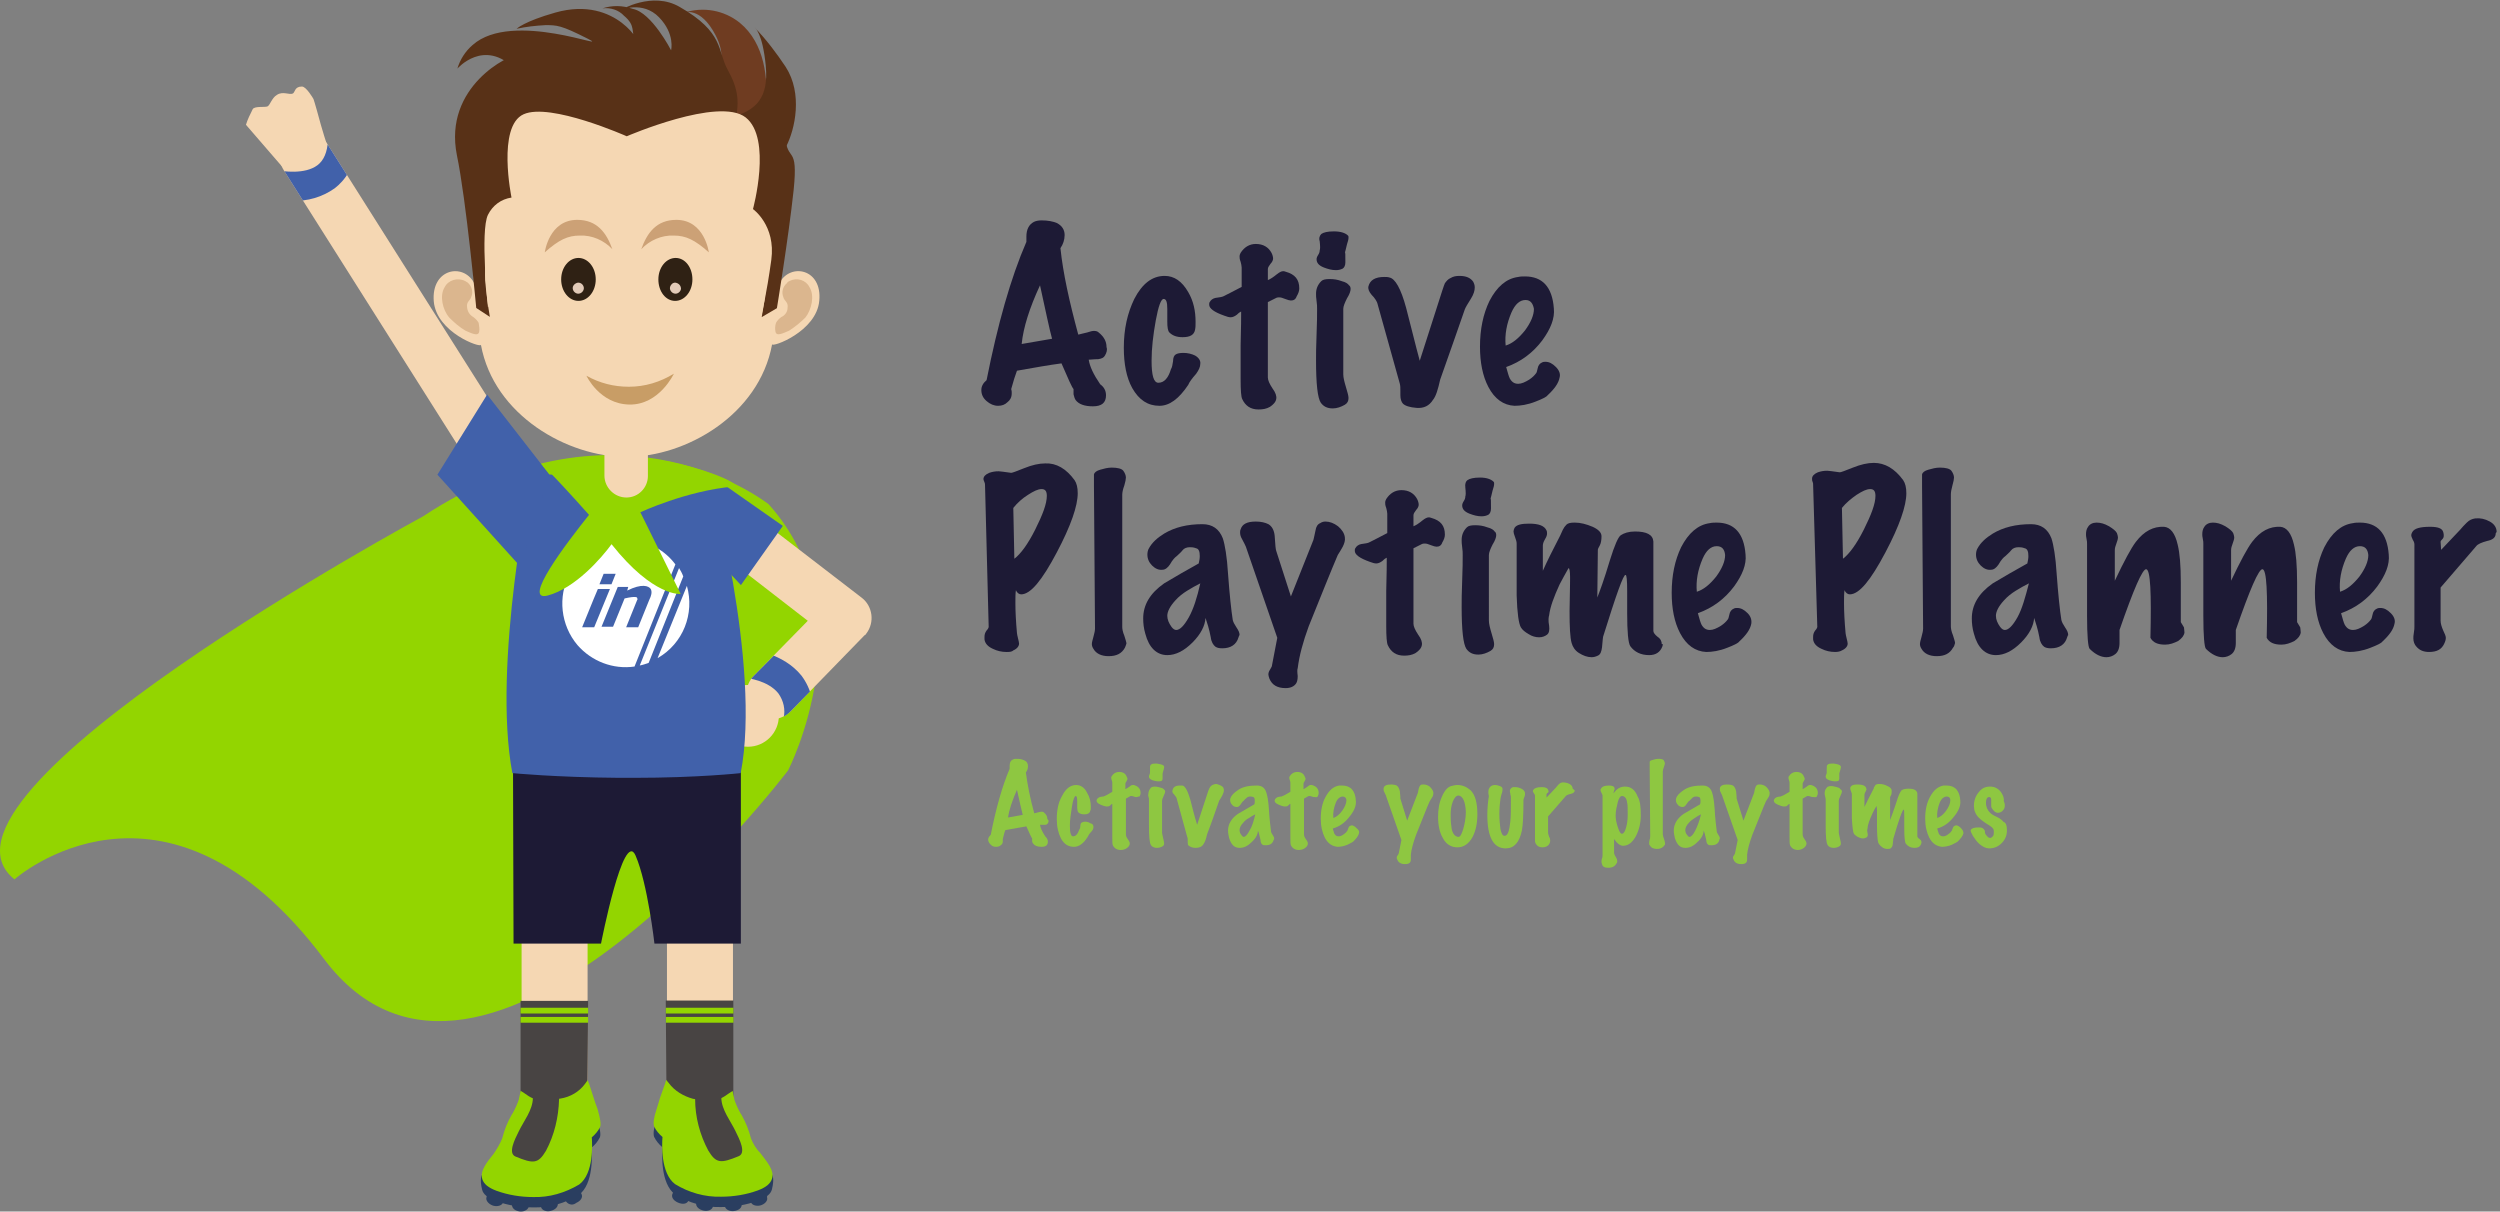 <?xml version="1.0" encoding="utf-8"?>
<!-- Generator: Adobe Illustrator 25.2.2, SVG Export Plug-In . SVG Version: 6.00 Build 0)  -->
<svg version="1.1" id="Layer_1" xmlns="http://www.w3.org/2000/svg" xmlns:xlink="http://www.w3.org/1999/xlink" x="0px" y="0px"
	 viewBox="0 0 477.3 231.3" style="enable-background:new 0 0 477.3 231.3;" xml:space="preserve">
<rect x="0" y="0" width="477.3" height="231.3" fill="#808080" stroke="none"/>
<style type="text/css">
	.st0{fill:#93D500;}
	.st1{fill:#F5D7B3;}
	.st2{fill:#484443;}
	.st3{fill:#2A3E60;}
	.st4{fill:#1D1A35;}
	.st5{fill:#4161AA;}
	.st6{clip-path:url(#SVGID_2_);}
	.st7{fill:#FFFFFF;}
	.st8{clip-path:url(#SVGID_4_);}
	.st9{fill:#DBB68E;}
	.st10{fill:#C89D66;}
	.st11{fill:#2F2114;}
	.st12{fill:#E2CAB8;}
	.st13{fill:#CCA176;}
	.st14{fill:#6F3C21;}
	.st15{fill:#583117;}
	.st16{enable-background:new    ;}
	.st17{fill:#8EC741;}
</style>
<g id="Group_467" transform="translate(-66.038 -380.914)">
	<path id="Path_891" class="st0" d="M212.8,477.2c0,0-28.2-22.6-66,2.3c0,0-98.3,53.1-78,69.3c0,0,28.6-25.4,59.1,15.2
		s88.6-36,88.6-36S231.8,498.4,212.8,477.2z"/>
	<g id="Group_520" transform="translate(112.995 380.914)">
		<g id="Group_467-2" transform="translate(80.381 157.057)">
			<path id="Path_892" class="st1" d="M6.3,56.3C2.8,56.3,0,53.4,0,50l0,0V6.3C0,2.8,2.8,0,6.3,0c3.5,0,6.3,2.8,6.3,6.3c0,0,0,0,0,0
				V50C12.6,53.4,9.7,56.3,6.3,56.3C6.3,56.3,6.3,56.3,6.3,56.3z"/>
		</g>
		<g id="Group_468" transform="translate(52.626 157.057)">
			<path id="Path_893" class="st1" d="M6.3,56.3C2.8,56.3,0,53.4,0,50l0,0V6.3C0,2.8,2.8,0,6.3,0c3.5,0,6.3,2.8,6.3,6.3c0,0,0,0,0,0
				V50C12.6,53.4,9.7,56.3,6.3,56.3z"/>
		</g>
		<g id="Group_469" transform="translate(52.429 191.091)">
			<path id="Path_894" class="st2" d="M0,26.7V0h12.9l-0.2,26.6L0,26.7z"/>
		</g>
		<g id="Group_470" transform="translate(44.784 208.217)">
			<path id="Path_895" class="st3" d="M10,22.3c-2.4,0-4.8-0.4-7-1.2c-1.6-0.6-2.5-1.3-2.7-2.2c-0.9-3.8,0.9-3.2,2.2-4.9
				c0.8-0.8,1.4-1.8,1.8-2.8C4.6,9.5,5.2,8,6,6.6l0.2-0.3C6.6,5.4,7,4.5,7.4,3.5l0-0.1c0.1-0.3,0.1-0.6,0.2-0.9l0.1-0.6
				c0,0,1.3,0.9,1.5,1C10,3.5,11,3.8,12.1,3.7c1.1,0,2.2-0.1,3.2-0.3c1.9-0.3,3.6-1.3,4.7-2.8L20.5,0l0.2,0.7
				c0.3,0.9,0.6,1.8,0.9,2.8c0.2,0.7,0.5,1.4,0.7,2c0.5,1.8,0.7,2.8,0.5,3.4c-0.4,0.8-0.9,1.4-1.6,2c0.1,1.3,0.4,6.9-2.4,9
				C16.2,21.5,13.1,22.4,10,22.3"/>
		</g>
		<g id="Group_471" transform="translate(44.927 206.241)">
			<path id="Path_896" class="st0" d="M9.9,22.3c-2.4,0-4.8-0.4-7-1.2c-1.6-0.6-2.4-1.3-2.7-2.2c-0.5-1.6,0.9-3.3,2.2-4.9
				C3,13.1,3.6,12.1,4,11.1c0.4-1.6,1-3.1,1.8-4.5L6,6.3c0.5-0.9,0.9-1.8,1.2-2.7l0-0.1c0.1-0.3,0.1-0.6,0.2-0.9l0.1-0.6
				c0,0,1.4,0.9,1.5,1c0.9,0.6,1.9,0.8,2.9,0.8c1.1,0,2.2-0.1,3.2-0.3c1.9-0.3,3.6-1.3,4.7-2.8L20.3,0l0.3,0.7
				c0.3,0.9,0.6,1.9,0.9,2.8c0.2,0.7,0.5,1.4,0.7,2c0.5,1.8,0.7,2.8,0.5,3.4c-0.4,0.8-0.9,1.4-1.6,2c0.1,1.3,0.4,6.9-2.4,9
				C16,21.5,13,22.4,9.9,22.3"/>
		</g>
		<g id="Group_472" transform="translate(50.779 206.814)">
			<path id="Path_897" class="st2" d="M9,3.1C9,0,6.5-0.3,4.9,0.2C3.3,0.7,4,0.9,4,2.8c0,2.3-1.8,4.5-2.7,6.4
				c-0.8,1.6-2.1,4.2-0.6,4.8c3.4,1.4,4.3,1.4,5.8-1.1C8.1,9.9,8.9,6.5,9,3.1"/>
		</g>
		<g id="Group_473" transform="translate(45.893 227.512)">
			<path id="Path_898" class="st3" d="M3.2,2c-0.1,0.6-1,0.9-1.8,0.7S-0.1,1.8,0,1.2l0.1-0.4c0.1-0.6,1-0.9,1.8-0.7s1.5,0.9,1.3,1.5
				L3.2,2z"/>
		</g>
		<g id="Group_474" transform="translate(50.778 228.587)">
			<path id="Path_899" class="st3" d="M3.2,1.7c0,0.6-0.8,1.1-1.7,1S0,2.1,0,1.4L0,1c0.1-0.6,0.8-1.1,1.7-1s1.6,0.6,1.5,1.3L3.2,1.7
				z"/>
		</g>
		<g id="Group_475" transform="translate(56.229 228.498)">
			<path id="Path_900" class="st3" d="M3.3,1.3c0.1,0.6-0.5,1.2-1.4,1.4S0.2,2.5,0.1,1.9L0,1.5C-0.1,0.9,0.5,0.2,1.4,0
				s1.7,0.2,1.8,0.8L3.3,1.3z"/>
		</g>
		<g id="Group_476" transform="translate(60.865 227.053)">
			<path id="Path_901" class="st3" d="M3.2,0.9c0.3,0.6-0.1,1.3-1,1.7C1.6,3.1,0.8,3,0.3,2.4L0.1,2c-0.3-0.6,0.1-1.3,1-1.7
				S2.7,0,3,0.5L3.2,0.9z"/>
		</g>
		<g id="Group_477" transform="translate(80.149 191.022)">
			<path id="Path_902" class="st2" d="M12.9,26.7V0H0l0.2,26.6L12.9,26.7z"/>
		</g>
		<g id="Group_478" transform="translate(77.827 208.15)">
			<path id="Path_903" class="st3" d="M12.9,22.3c2.4,0,4.8-0.4,7-1.2c1.6-0.6,2.5-1.3,2.7-2.2c0.9-3.8-0.9-3.2-2.2-4.9
				c-0.8-0.8-1.4-1.8-1.8-2.8c-0.4-1.6-1-3.1-1.8-4.5l-0.2-0.3c-0.5-0.9-0.9-1.8-1.2-2.7l0-0.1c-0.1-0.3-0.1-0.6-0.2-0.9l-0.1-0.6
				l-1.5,1c-0.9,0.6-1.9,0.8-2.9,0.8c-1.1,0-2.2-0.1-3.2-0.3C5.7,3.1,4,2.1,2.9,0.6L2.4,0L2.2,0.7C1.9,1.6,1.5,2.6,1.2,3.5
				C1,4.2,0.8,4.9,0.6,5.5C0,7.3-0.1,8.3,0.1,8.9c0.4,0.8,0.9,1.4,1.6,2c-0.1,1.3-0.4,6.9,2.4,9C6.7,21.5,9.8,22.4,12.9,22.3"/>
		</g>
		<g id="Group_479" transform="translate(77.827 206.175)">
			<path id="Path_904" class="st0" d="M12.9,22.3c2.4,0,4.8-0.4,7-1.2c1.6-0.6,2.4-1.3,2.7-2.2c0.5-1.6-0.9-3.2-2.2-4.9
				c-0.8-0.8-1.4-1.8-1.8-2.8c-0.4-1.6-1-3.1-1.8-4.5l-0.2-0.3c-0.5-0.9-0.9-1.8-1.2-2.7l0-0.1c-0.1-0.3-0.1-0.6-0.2-0.9l-0.1-0.6
				c0,0-1.4,0.9-1.5,1c-0.9,0.6-1.9,0.8-2.9,0.8c-1.1,0-2.2-0.1-3.2-0.3C5.7,3.1,4,2.1,2.9,0.6L2.4,0L2.2,0.7
				C1.9,1.6,1.5,2.6,1.2,3.5C1,4.2,0.8,4.9,0.6,5.5C0,7.3-0.1,8.3,0.1,8.9c0.4,0.8,0.9,1.4,1.6,2c-0.1,1.3-0.4,6.9,2.4,9
				C6.7,21.5,9.8,22.4,12.9,22.3"/>
		</g>
		<g id="Group_480" transform="translate(85.757 206.746)">
			<path id="Path_905" class="st2" d="M0,3.1C0,0,2.4-0.3,4.1,0.2C5.7,0.7,5,0.9,5,2.8c0,2.3,1.8,4.5,2.7,6.4
				c0.8,1.6,2.1,4.2,0.6,4.8c-3.4,1.4-4.3,1.4-5.8-1.1C0.9,9.9,0,6.5,0,3.1"/>
		</g>
		<g id="Group_481" transform="translate(96.295 227.445)">
			<path id="Path_906" class="st3" d="M0.1,2c0.1,0.6,1,0.9,1.8,0.7s1.5-0.9,1.3-1.5L3.2,0.8C3,0.2,2.2-0.1,1.4,0.1S-0.1,0.9,0,1.5
				L0.1,2z"/>
		</g>
		<g id="Group_482" transform="translate(91.435 228.517)">
			<path id="Path_907" class="st3" d="M0,1.7c0,0.6,0.8,1.1,1.7,1s1.6-0.6,1.5-1.3l0-0.4C3.2,0.4,2.4-0.1,1.5,0S-0.1,0.6,0,1.3
				L0,1.7z"/>
		</g>
		<g id="Group_483" transform="translate(85.959 228.43)">
			<path id="Path_908" class="st3" d="M0,1.3c-0.1,0.6,0.5,1.2,1.4,1.4s1.7-0.2,1.8-0.8l0.1-0.4C3.4,0.9,2.8,0.2,1.9,0
				S0.2,0.2,0.1,0.8L0,1.3z"/>
		</g>
		<g id="Group_484" transform="translate(81.35 226.984)">
			<path id="Path_909" class="st3" d="M0.1,0.9c-0.3,0.6,0.1,1.3,1,1.7s1.7,0.3,2-0.3L3.2,2c0.3-0.6-0.1-1.3-1-1.7S0.6,0,0.3,0.5
				L0.1,0.9z"/>
		</g>
		<g id="Group_485" transform="translate(50.989 146.555)">
			<path id="Path_910" class="st4" d="M0,0.3l0.1,33.3h16.7c0,0,4.3-22.1,6.6-16.8S27,33.6,27,33.6h16.5l0-33.6L0,0.3z"/>
		</g>
		<g id="Group_486" transform="translate(90.04 130.769)">
			<path id="Path_911" class="st1" d="M11.7,5.9c0,3.2-2.6,5.9-5.9,5.9S0,9.1,0,5.9C0,2.6,2.6,0,5.9,0C9.1,0,11.7,2.6,11.7,5.9
				C11.7,5.9,11.7,5.9,11.7,5.9"/>
		</g>
		<g id="Group_487" transform="translate(49.761 90.603)">
			<path id="Path_912" class="st5" d="M38.7,0H4.8c0,0-7.6,36.3-3.7,57c0,0,8.1,0.8,20.4,0.9h0.3c0.3,0,0.6,0,0.9,0h1.3h0.3
				c12.3,0,20.4-0.9,20.4-0.9C48.7,36.3,38.8,0,38.7,0"/>
		</g>
		<g id="Group_488" transform="translate(85.465 94.421)">
			<path id="Path_913" class="st1" d="M15,42.9c-2.7,0-4.9-2.2-4.9-4.9c0-1.3,0.5-2.5,1.4-3.4l10.3-10.5L1.9,8.7
				C-0.2,7.1-0.6,4,1.1,1.9C2.7-0.2,5.7-0.6,7.8,1l24.3,18.7c2.1,1.6,2.5,4.7,0.9,6.8c-0.1,0.2-0.2,0.3-0.4,0.4L18.5,41.4
				C17.6,42.3,16.3,42.9,15,42.9z"/>
		</g>
		<g id="Group_489" transform="translate(78.002 90.602)">
			<path id="Path_914" class="st5" d="M10.5,0l14,9.8l-8,11.3L0,3.5L10.5,0z"/>
		</g>
		<g id="Group_490" transform="translate(0 16.523)">
			<path id="Path_915" class="st1" d="M7,15.4L0,7.3c0.3-1,0.8-2,1.3-3C1.7,3.7,3.6,4,4.1,3.8s0.8-1.6,1.8-2.2
				c1.2-0.8,2.4,0.1,3.1-0.3C9.4,1,9.3,0,10.7,0c0.8,0,2.1,2.2,2.2,2.4s1.2,4.1,1.4,4.9s1.1,3.6,1.1,3.6L7,15.4z"/>
		</g>
		<g id="Group_493" transform="translate(85.466 94.422)">
			<g>
				<defs>
					<path id="SVGID_1_" d="M1,1.9C-0.6,4-0.2,7.1,1.9,8.7c0,0,0,0,0,0l20,15.4L11.5,34.6c-1.9,1.9-1.9,5,0.1,6.9
						c1.9,1.9,5,1.9,6.9-0.1L32.6,27c1.9-1.9,1.9-5-0.1-6.9c-0.1-0.1-0.3-0.3-0.4-0.4L7.8,1C5.7-0.6,2.7-0.2,1,1.9
						C1,1.9,1,1.9,1,1.9"/>
				</defs>
				<clipPath id="SVGID_2_">
					<use xlink:href="#SVGID_1_"  style="overflow:visible;"/>
				</clipPath>
				<g id="Group_492" class="st6">
					<g id="Group_491" transform="translate(10.172 29.544)">
						<path id="Path_916" class="st5" d="M12.5,14L7,13.2c0.4-1.7,0-3.4-1-4.8c-2-2.5-6-2.9-6-2.9L0.5,0c0.6,0.1,6.4,0.7,9.9,5
							C12.3,7.5,13.1,10.8,12.5,14z"/>
					</g>
				</g>
			</g>
		</g>
		<g id="Group_494" transform="translate(52.429 192.398)">
			<rect id="Rectangle_143" x="0" y="0" class="st0" width="12.9" height="1.1"/>
		</g>
		<g id="Group_495" transform="translate(52.429 194.153)">
			<rect id="Rectangle_144" x="0" y="0" class="st0" width="12.9" height="1.1"/>
		</g>
		<g id="Group_496" transform="translate(80.163 192.398)">
			<rect id="Rectangle_145" x="0" y="0" class="st0" width="12.9" height="1.1"/>
		</g>
		<g id="Group_497" transform="translate(80.177 194.153)">
			<rect id="Rectangle_146" x="0" y="0" class="st0" width="12.9" height="1.1"/>
		</g>
		<g id="Group_498" transform="translate(6.459 25.061)">
			<path id="Path_918" class="st1" d="M44.3,72.1c-1.7,0-3.2-0.9-4.1-2.3L0.8,7.5C-0.7,5.2,0,2.2,2.3,0.8C4.5-0.7,7.5,0,9,2.3l0,0
				l39.4,62.3c1.4,2.3,0.8,5.3-1.5,6.7C46.1,71.8,45.2,72.1,44.3,72.1L44.3,72.1z"/>
		</g>
		<g id="Group_499" transform="translate(36.55 75.329)">
			<path id="Path_919" class="st5" d="M21.4,15.3L9.5,0L0,15.3l15.8,17.5L21.4,15.3z"/>
		</g>
		<g id="Group_500" transform="translate(60.387 103.054)">
			<path id="Path_920" class="st7" d="M22.3,5.4L14.8,24c0.6-0.1,1.1-0.3,1.7-0.5L23.1,7C22.9,6.4,22.6,5.9,22.3,5.4z"/>
			<path id="Path_921" class="st7" d="M13.1,0C8.2-0.3,3.6,2.2,1.4,6.5h0c-2.3,4.4-1.7,9.8,1.5,13.6l0,0c2.7,3.1,6.8,4.7,10.9,4.1
				l7.8-19.5C19.6,2,16.5,0.3,13.1,0z M7.9,6.5h2.3l-0.8,2H7.1L7.9,6.5z M3.8,16.7L6,11.3l0.8-1.9h2.3l-3,7.3L3.8,16.7z M16.6,11.5
				l-2.1,5.2h-2.3l2.1-5.2c0.1-0.1,0.1-0.2,0-0.4c0-0.1-0.2-0.4-2.4,0.1l-2.2,5.4H7.5l3.1-7.6h2l-0.2,0.7c2.8-1.4,4.1-0.9,4.5-0.3
				C17.2,10,17,10.7,16.6,11.5L16.6,11.5z"/>
			<path id="Path_922" class="st7" d="M23.8,8.8l-5.6,13.8C23.1,19.8,25.3,14.1,23.8,8.8L23.8,8.8z"/>
		</g>
		<path id="Path_923" class="st0" d="M56.7,89c0,0,0.6,0.1,8.8,9.3c-4.4,5.5-12.9,16.7-7.9,15.4c5.3-1.4,10.3-7.2,12.2-9.8
			c8,10.1,13.2,9.5,13.2,9.5l-7.7-15.6c0,0,8.8-4.1,17.7-4.9C96.6,92.6,74.2,83,56.7,89z"/>
		<g id="Group_503" transform="translate(6.458 25.062)">
			<g>
				<defs>
					<path id="SVGID_3_" d="M2.3,0.8C0,2.2-0.7,5.2,0.8,7.5l39.4,62.3c1.4,2.3,4.4,3,6.7,1.6s3-4.4,1.6-6.7c0,0,0-0.1-0.1-0.1L9,2.3
						C7.5,0,4.5-0.7,2.3,0.8C2.3,0.8,2.3,0.8,2.3,0.8"/>
				</defs>
				<clipPath id="SVGID_4_">
					<use xlink:href="#SVGID_3_"  style="overflow:visible;"/>
				</clipPath>
				<g id="Group_502" class="st8">
					<g id="Group_501" transform="translate(-2.108 1.782)">
						<path id="Path_924" class="st5" d="M4.5,11.5H4.3c-1.4,0-2.9-0.2-4.3-0.5l1.3-5.4c1.4,0.3,5.6,0.9,8-0.9
							c1.2-0.9,1.9-2.5,2-4.7l5.5,0.2c-0.2,4.9-2.4,7.5-4.2,8.9C10.2,10.8,7.4,11.6,4.5,11.5z"/>
					</g>
				</g>
			</g>
		</g>
		<g id="Group_504" transform="translate(68.44 78.986)">
			<path id="Path_926" class="st1" d="M4.2,16C1.9,16,0,14.1,0,11.8V4.2C0,1.9,1.9,0,4.2,0.1c2.3,0,4.1,1.9,4.1,4.1v7.7
				C8.3,14.1,6.5,16,4.2,16z"/>
		</g>
		<g id="Group_505" transform="translate(35.858 12.216)">
			<path id="Path_927" class="st1" d="M66,41.8C67.4,25.3,67.2,0,37.1,0c-0.1,0-0.1,0-0.2,0s-0.2,0-0.2,0C6.5,0,6.4,25.3,7.7,41.8
				c-2.1-3.9-8.2-2.7-7.7,3.5c0.5,6,9.1,9,9,8.3C11.5,67.2,25.7,75,36.6,75h0h0c0.1,0,0.1,0,0.2,0s0.1,0,0.2,0
				c11,0,25.1-7.9,27.6-21.5c-0.1,0.7,8.5-2.4,9-8.3C74.2,39.1,68.1,37.9,66,41.8"/>
		</g>
		<g id="Group_506" transform="translate(37.429 53.344)">
			<path id="Path_928" class="st9" d="M0.5,1.5C1.2,0.1,3-0.4,4.4,0.3c0.2,0.1,0.3,0.2,0.5,0.3c0.8,0.7,1.1,1.8,0.7,2.7
				c-0.2,0.8-1,0.9-0.8,2.1c0.1,0.8,0.5,1.4,1.2,1.8c0.4,0.3,0.8,0.7,1,1.1C7.1,8.9,7.2,9.5,7.1,10c-0.2,1-1.6,0.2-2.6-0.2
				C3.3,9.1,2.3,8.2,1.4,7.3C0.1,5.8-0.5,3.1,0.5,1.5"/>
		</g>
		<g id="Group_507" transform="translate(100.998 53.336)">
			<path id="Path_929" class="st9" d="M6.6,1.5C5.9,0.1,4.2-0.4,2.8,0.3C2.6,0.4,2.4,0.5,2.3,0.7C1.5,1.4,1.2,2.4,1.6,3.4
				c0.2,0.8,1,0.9,0.8,2.1C2.4,6.2,1.9,6.9,1.2,7.2c-0.4,0.3-0.8,0.7-1,1.1C0,8.9,0,9.5,0.1,10c0.2,1,1.6,0.2,2.6-0.2
				c1.1-0.7,2.2-1.6,3.1-2.5C7,5.8,7.6,3.1,6.6,1.5"/>
		</g>
		<g id="Group_508" transform="translate(65.006 71.337)">
			<path id="Path_930" class="st10" d="M0,0.4c2.5,1.4,5.2,2.1,8.1,2.1c3.1,0,6-0.9,8.6-2.5c0,0-2.8,6-8.5,5.9S0,0.4,0,0.4"/>
		</g>
		<g id="Group_509" transform="translate(78.739 49.247)">
			<path id="Path_931" class="st11" d="M6.5,4.1c0,2.3-1.5,4.1-3.3,4.1S0,6.4,0,4.1S1.5,0,3.3,0S6.5,1.8,6.5,4.1"/>
		</g>
		<g id="Group_510" transform="translate(80.96 53.959)">
			<path id="Path_932" class="st12" d="M2.1,1.2C2,1.8,1.4,2.2,0.9,2.1C0.3,2-0.1,1.4,0,0.9C0.1,0.4,0.5,0,1,0
				C1.7,0.1,2.1,0.6,2.1,1.2"/>
		</g>
		<g id="Group_511" transform="translate(75.474 41.974)">
			<path id="Path_933" class="st13" d="M0,5.6C1.6,3.9,3.9,2.9,6.2,3c2.3,0,4,0.8,6.7,3.2c0,0-0.8-6.2-6.2-6.2C2.9,0,1.1,2.5,0,5.6"
				/>
		</g>
		<g id="Group_512" transform="translate(60.181 49.247)">
			<path id="Path_934" class="st11" d="M0,4.1c0,2.3,1.5,4.1,3.3,4.1s3.3-1.8,3.3-4.1S5.1,0,3.3,0S0,1.8,0,4.1"/>
		</g>
		<g id="Group_513" transform="translate(62.398 53.959)">
			<path id="Path_935" class="st12" d="M0,1.2c0.1,0.6,0.7,1,1.2,0.9c0.6-0.1,1-0.7,0.9-1.2C2,0.4,1.6,0,1,0C0.4,0.1-0.1,0.6,0,1.2"
				/>
		</g>
		<g id="Group_514" transform="translate(57.051 41.974)">
			<path id="Path_936" class="st13" d="M12.9,5.6C11.3,3.9,9,2.9,6.7,3C4.4,3,2.7,3.8,0,6.2C0,6.2,0.8,0,6.2,0
				C10,0,11.8,2.5,12.9,5.6"/>
		</g>
		<g id="Group_515" transform="translate(83.56 1.93)">
			<path id="Path_937" class="st14" d="M2.6,24c0,0.6,2.7,4.2,5.7,3.6c3.1-0.6,7-5.1,7.4-9.7c0.4-4.6-0.1-11.5-5-15.5
				c-3-2.4-7-3.1-10.6-1.9c0,0,3.1-1.3,6,4.3c3.4,6.5-1.8,9.5-3.3,13.3S2.6,24,2.6,24"/>
		</g>
		<g id="Group_516" transform="translate(88.642 5.265)">
			<path id="Path_938" class="st15" d="M0,16.5c-0.2,0.5,3.1,7.8,6.1,8.6s6.6,0.9,8.4-2.4c1.7-3.3,3.2-10.1-0.1-15.2
				C12.6,4.8,10.7,2.3,8.5,0c0,0,1.5,1,2.1,7.3s-2.1,8.2-5.2,9.4C1.8,18,0,16.5,0,16.5"/>
		</g>
		<g id="Group_517" transform="translate(86.67 16.64)">
			<path id="Path_939" class="st15" d="M14,0.1c2.3,3.7,1.9,4.4,2.3,9.4c0.4,5,2.5,1.3,1.6,10.1c-1,9.3-3.2,22.6-3.2,22.6l-2.9,1.7
				c0.4-2.3,0.8-4.7,0.9-7.1c0.2-6-0.3-5.6-2.5-8.8c-2-2.8-2.8-2-2.8-5.6C7.3,14.8,4,12.1,0,11.4l13.4-6.7C14.2,5.6,13.4-0.9,14,0.1
				"/>
		</g>
		<g id="Group_518" transform="translate(39.967)">
			<path id="Path_940" class="st15" d="M5.7,53.5c-0.2-6,1-5.7,3.3-8.9c2-2.8,2.8-2,2.8-5.6c0.2-17.3,17.7-9.3,21.1-9.3
				c2.6-0.1,5.1-0.8,7.3-2.1c1-0.6,1.8,0.9,4.3,0.9s7.2,0.4,8.6-4.2s0.9-7.4-1.1-11s-0.6-7.1-9.2-12c-5.2-3-11.2,0.6-11.2,0.6
				s4.2-1.8,7.3,1.4s2.3,6.3,2.3,6.3s-3.7-7.2-7.3-7.9C31.9,1,29.9,1,28.1,1.6c1.5-0.2,3.1,0.3,4.1,1.4c2.4,2,1.2,3.1,2.2,4.4
				c1.5,2-3.3-8.4-15.3-5c-6,1.7-7.4,3.1-7.4,3.1c1.8-0.4,3.6-0.6,5.5-0.7c2.2,0,3,0,8.1,2.6S10.9,1.8,3.3,8.6
				c-1.4,1.2-2.4,2.8-2.9,4.5c0,0,5.1-5.9,11,0.1c1.5,1.5,1.5-2.6,0.6-2.7c-1.6-0.2-14.3,6-11.7,19.1C2.1,38.2,4,58.8,4,58.8
				l2.6,1.7C6.2,58.2,5.9,55.8,5.7,53.5"/>
		</g>
		<g id="Group_519" transform="translate(45.601 21.317)">
			<path id="Path_941" class="st1" d="M3.5,34.9l-2.9,2.4c0,0-1.5-14.5,0-17.6c0.9-1.8,2.5-3,4.5-3.3c0,0-2.8-13.6,2.3-15.9
				s19.7,4.2,19.7,4.2s17.6-7.6,22.7-3.6s1.4,17.5,1.4,17.5s4.4,3.1,3.5,9.7s-1.9,10.7-1.9,10.7l-11-20.3l-13.5-1.2l-12.2-3.2
				l-5.6,9.9L3.5,34.9z"/>
		</g>
	</g>
	<g id="Group_521" transform="translate(252.297 421.389)">
		<g class="st16">
			<path class="st4" d="M24.7,27.4c-0.2,0.4-0.6,0.6-1.3,0.7c-0.1,0-0.7,0-1.8,0.1c0.2,1.3,0.9,2.8,2.2,4.7c0.7,0.5,1.1,1.2,1.1,2.1
				c0,1.4-0.8,2.1-2.5,2.1c-1.6,0-2.7-0.4-3.3-1.2c-0.2-0.3-0.3-0.7-0.4-1.1c0-0.3,0-0.6,0-1c-0.3-0.3-1-1.9-2.3-4.9
				c-2.3,0.3-5.1,0.8-8.5,1.4c-0.3,0.8-0.7,2-1.1,3.5c0.1,0.3,0.1,0.5,0.1,0.8c0,0.8-0.3,1.3-0.8,1.7C5.6,36.8,5,37,4.3,37
				c-0.8,0-1.5-0.3-2.2-0.9s-1-1.3-1-2.1c0-0.7,0.3-1.3,1-1.9C4.2,21.5,6.7,12.6,9.7,5.7C9.7,5.3,9.7,5,9.7,4.7
				c0-1.4,0.5-2.3,1.4-2.8c0.4-0.2,0.9-0.3,1.5-0.3c1.2,0,2.2,0.2,2.9,0.5c1,0.5,1.5,1.3,1.5,2.3c0,0.9-0.3,1.8-0.8,2.5
				c0.5,4.8,1.7,10.2,3.4,16.5c0.2,0,0.7-0.2,1.7-0.4c0.6-0.2,1-0.3,1.3-0.3c0.4,0,0.7,0.1,0.9,0.3c1,0.8,1.5,1.7,1.5,2.8
				C25.2,26.3,25,26.9,24.7,27.4z M14.6,24.2c-0.5-1.8-1.2-5.2-2.3-10.2c-2,4.3-3.2,8.1-3.5,11.2L14.6,24.2z"/>
			<path class="st4" d="M42.9,29c0,0.6-0.3,1.2-0.8,1.9c-0.8,0.9-1.3,1.6-1.5,2.1c-1.8,2.7-3.6,4-5.5,4c-2.2,0-3.9-1.1-5.2-3.4
				c-1.1-2-1.6-4.6-1.6-7.7c0-3.6,0.7-6.6,2-9.3c1.5-2.9,3.4-4.4,5.8-4.4c1.8,0,3.3,1,4.5,3.1c1,1.7,1.4,3.6,1.4,5.7
				c0,0.6,0,1-0.1,1.5c-0.2,1-1,1.4-2.4,1.4c-1.1,0-1.9-0.3-2.5-0.9c-0.3-0.3-0.4-1-0.4-2.1c0-0.3,0-0.7,0-1.2c0-0.6,0-1,0-1.2
				c0-1.3-0.2-1.9-0.7-1.9c-0.5,0-1,1.4-1.5,4.1c-0.5,2.8-0.8,5.3-0.8,7.7c0,2.8,0.4,4.2,1.3,4.2c1.1,0,1.9-0.9,2.4-2.6
				c0.2-0.3,0.3-0.8,0.4-1.5c0-0.7,0.2-1.1,0.5-1.3s0.8-0.3,1.5-0.3c0.8,0,1.6,0.2,2.2,0.5C42.6,27.8,43,28.4,42.9,29z"/>
			<path class="st4" d="M60.2,16.9c-0.2,0-0.6-0.1-1.1-0.3c-0.5-0.2-0.8-0.3-1.1-0.3c-0.2,0-0.4,0-0.6,0.1l-1.6,0.8v14.4
				c0,0.5,0.3,1.2,0.9,2.1c0.6,0.8,0.8,1.5,0.7,2c-0.1,0.6-0.6,1.1-1.2,1.5c-0.7,0.4-1.4,0.5-2.2,0.5c-1.5,0-2.5-0.7-3.1-2
				c-0.2-0.4-0.3-1.6-0.3-3.7c0-1.4,0-3.6,0-6.6c0.1-3.4,0.1-5.5,0.1-6.4c-0.2,0.1-0.4,0.2-0.8,0.6c-0.4,0.3-0.8,0.5-1.2,0.5
				c-0.3,0-0.7-0.1-1.2-0.3c-2-0.7-2.9-1.4-2.9-2.1c0-0.2,0-0.4,0.1-0.5c0.2-0.4,0.6-0.7,1.1-0.8c0.8-0.1,1.3-0.2,1.5-0.3
				c0.6-0.3,1.8-0.9,3.5-1.8v-3.7c0-0.3-0.1-0.7-0.2-1.1c-0.2-0.5-0.2-0.8-0.2-1c0-0.3,0.1-0.5,0.2-0.7c0.7-1.1,1.7-1.7,2.9-1.7
				c1.4,0,2.4,0.6,3,1.7c0.2,0.4,0.3,0.8,0.3,1.1c0,0.3-0.2,0.7-0.5,1c-0.3,0.4-0.5,0.7-0.5,1v2.1c0.5-0.2,1.1-0.6,1.7-1.1
				c0.5-0.4,0.9-0.6,1.2-0.6c0.1,0,0.3,0,0.5,0.1c1.8,0.5,2.6,1.5,2.6,3.2c0,0.5-0.2,1-0.5,1.5C61.1,16.7,60.7,16.9,60.2,16.9z"/>
			<path class="st4" d="M71.6,14.7c0,0.4-0.2,1-0.7,1.8c-0.4,0.8-0.7,1.5-0.7,2V31c0,0.6,0.2,1.4,0.5,2.4c0.3,1,0.5,1.7,0.5,2.1
				c0,0.6-0.2,1-0.7,1.3c-0.7,0.4-1.5,0.7-2.3,0.7c-1.1,0-1.8-0.4-2.3-1.1c-0.6-0.9-0.9-3.6-0.9-8c0-1.1,0-2.7,0.1-5
				s0.1-3.9,0.1-4.9c0-0.4,0-0.9-0.1-1.5c-0.1-0.6-0.1-1.1-0.1-1.4c0-0.9,0.3-1.7,1-2.4c0.3-0.3,0.8-0.4,1.6-0.4s1.5,0.1,2.3,0.4
				c0.8,0.2,1.2,0.5,1.4,0.8C71.5,14.1,71.6,14.4,71.6,14.7z M71.1,4.5c0.1,0.1,0.1,0.2,0.1,0.4c0,0.3-0.1,0.7-0.3,1.3
				c-0.2,0.8-0.3,1.3-0.4,1.6c0.1-0.3,0.1,0.4,0.1,1.8c0,0.6-0.2,1-0.5,1.2c-0.4,0.2-0.8,0.3-1.3,0.3c-0.8,0-1.5-0.2-2.3-0.5
				c-1-0.4-1.4-0.9-1.4-1.6c0-0.2,0.1-0.5,0.3-0.8c0.2-0.3,0.3-0.6,0.3-0.9c0.1-0.2,0.1-0.8,0-1.7C65.5,5,65.7,4.5,66,4.2
				c0.4-0.3,1.2-0.5,2.4-0.5C69.7,3.7,70.6,4,71.1,4.5z"/>
			<path class="st4" d="M95,13.3c0.2,0.4,0.3,0.7,0.3,1.1c0,0.6-0.2,1.3-0.7,2.1c-0.7,1.1-1.1,1.8-1.2,2.1c-1.2,3.5-2.8,8-4.7,13.4
				c-0.4,1.8-0.8,3.2-1.4,3.9c-0.7,1.1-1.7,1.6-3.1,1.5c-1.3-0.1-2.2-0.4-2.6-0.8c-0.3-0.3-0.5-0.9-0.5-1.6c0-0.1,0-0.3,0-0.5
				s0-0.3,0-0.4c0-0.5,0-0.9-0.1-1.3l-4.3-15.4c-0.1-0.3-0.4-0.9-1.1-1.6c-0.5-0.6-0.7-1.1-0.6-1.6c0.3-1.2,1.3-1.8,3-1.8
				c0.4,0,0.7,0,1,0.1c1.1,0.2,2.2,2.1,3.2,5.8c0.9,3.4,1.7,6.8,2.6,10.1L89.1,15c0.2-0.7,0.4-1.1,0.5-1.4c0.3-0.4,0.6-0.8,1.1-1
				c0.5-0.3,1-0.4,1.7-0.4C93.7,12.2,94.5,12.6,95,13.3z"/>
			<path class="st4" d="M111.5,31.6c-0.2,1.1-1,2.2-2.3,3.4c-0.2,0.3-1,0.7-2.3,1.2c-1.5,0.6-2.9,0.8-4,0.8c-2.1-0.1-3.8-1.3-5-3.6
				c-1.1-2.1-1.6-4.7-1.6-7.7c0-3.3,0.6-6.2,1.8-8.7c1.4-2.7,3.2-4.3,5.5-4.6c0.4-0.1,0.9-0.1,1.3-0.1c3.3,0,5.2,2,5.5,6.1
				c0.2,1.9-0.6,3.9-2.2,6.1c-1.8,2.4-4.1,4.1-6.9,5.1c0.3,1.1,0.5,1.8,0.7,2.2c0.4,0.7,0.9,1,1.6,1c0.6,0,1.3-0.3,2.1-0.8
				c0.6-0.4,1-0.8,1.3-1.2c0.1-0.1,0.2-0.4,0.3-0.9c0.1-0.6,0.4-1,0.9-1.2c0.2-0.1,0.4-0.1,0.6-0.1c0.7,0,1.3,0.3,2,1
				C111.4,30.2,111.7,30.9,111.5,31.6z M105,16.8c-1.1,0-2,0.8-2.7,2.4c-0.9,2.1-1.3,4.2-1.1,6.3c1.3-0.4,2.5-1.4,3.7-2.9
				c1.1-1.5,1.7-2.9,1.7-4.1C106.4,17.4,105.9,16.8,105,16.8z"/>
		</g>
		<g class="st16">
			<path class="st4" d="M18.9,51.2c0.4,0.6,0.6,1.4,0.6,2.5c0,2.4-1.3,6.2-4,11.3c-2.8,5.3-5,8-6.8,8c-0.4,0-0.8-0.3-1-0.8
				c-0.1,0.6-0.1,1.5-0.1,2.4c0,1.7,0.1,3.6,0.3,5.8c0,0.2,0.1,0.5,0.2,1c0.1,0.4,0.2,0.8,0.2,1c0,0.5-0.4,1-1.1,1.3
				C6.9,84,6.4,84,5.9,84c-0.9,0-1.8-0.2-2.6-0.6c-0.9-0.4-1.5-1-1.6-1.8c0-0.2,0-0.4,0-0.5c0-0.4,0.1-0.8,0.4-1.2
				c0.3-0.3,0.4-0.6,0.4-0.7L1.8,52.1c0-0.1,0-0.3-0.1-0.5S1.5,51.1,1.5,51c0-0.5,0.4-0.9,1.1-1.2c0.6-0.2,1.1-0.3,1.8-0.3
				c0.2,0,1,0.1,2.4,0.3c0.2,0,1-0.3,2.5-0.9c1.5-0.6,2.8-0.9,4-0.9C15.4,47.9,17.3,49,18.9,51.2z M12.6,52.9
				c-0.7,0-1.5,0.4-2.6,1.1c-1.1,0.7-2,1.5-2.8,2.5l0.2,9.7c1.2-0.9,2.6-2.8,4-5.6c1.4-2.8,2.2-4.9,2.2-6.4
				C13.6,53.3,13.3,52.9,12.6,52.9z"/>
			<path class="st4" d="M28.5,83.2c-0.6,1.1-1.6,1.6-3.1,1.6c-1.4,0-2.4-0.5-2.9-1.4c-0.2-0.3-0.3-0.6-0.3-0.9
				c0-0.3,0.1-0.7,0.3-1.4s0.3-1.2,0.3-1.6l-0.2-27.1c0-1.5,0-2.2,0-2.3c0.1-0.4,0.5-0.7,1.2-0.9c0.7-0.2,1.4-0.4,2.2-0.4
				c1.1,0,1.9,0.2,2.2,0.6c0.3,0.4,0.5,0.9,0.5,1.3c0,0.3-0.1,0.8-0.3,1.5C28.1,53,28,53.6,28,54v25.2c0,0.4,0.1,1,0.4,1.7
				c0.2,0.7,0.4,1.2,0.4,1.5C28.7,82.7,28.6,83,28.5,83.2z"/>
			<path class="st4" d="M50.2,81.2c-0.4,1.4-1.5,2.1-3.1,2.1c-0.6,0-1-0.1-1.3-0.3c-0.4-0.3-0.8-0.9-0.9-1.8c-0.3-1.6-0.7-2.8-1-3.7
				c-0.1,1.5-0.9,3.1-2.5,4.7c-1.6,1.6-3.2,2.4-4.8,2.4c-2,0-3.5-1.4-4.2-4.1c-0.3-1-0.4-2-0.4-2.9c0-2.6,1.3-4.8,4-6.7
				c2.2-1.3,4.4-2.6,6.6-3.8c0.1-0.5,0.2-0.9,0.2-1.4c0-0.9-0.2-1.4-0.7-1.5c-0.5-0.2-0.9-0.2-1.2-0.2c-0.6,0-1.1,0.2-1.4,0.6
				s-0.7,0.7-1.1,1.1c-0.3,0.2-0.8,0.7-1.3,1.6c-0.4,0.6-0.9,1-1.4,1c-0.7,0.1-1.4-0.2-2-0.8s-0.9-1.3-0.9-2.1
				c0-0.4,0.1-0.9,0.3-1.2c0.6-1.1,1.6-2,2.9-2.8c2-1.2,4.4-1.8,7.3-1.8c1.9,0,3.2,0.9,3.9,2.7c0.4,1.2,0.8,3.5,1,6.8
				c0.3,4,0.6,6.9,0.9,8.8c0.1,0.4,0.3,0.8,0.7,1.4c0.4,0.6,0.6,1,0.6,1.5C50.3,80.8,50.3,81,50.2,81.2z M42.9,70.9
				c-0.8,0.4-1.7,0.9-2.5,1.4c-0.8,0.5-1.6,1.1-2.3,1.9c-1,1.1-1.5,2.1-1.5,2.9c0,0.7,0.3,1.4,0.8,2.1c0.3,0.4,0.6,0.6,0.9,0.6
				c0.7,0,1.5-0.8,2.4-2.4S42.3,73.6,42.9,70.9z"/>
			<path class="st4" d="M70.5,62.1c0.1,0.6-0.1,1.2-0.4,1.8c-0.6,1.1-1,1.6-1,1.7c-1.2,2.8-3,7.3-5.5,13.5c-1.1,3-1.8,5.6-2.1,8
				c-0.1,0.2-0.1,0.7,0,1.5c0,0.6-0.1,1.1-0.3,1.4c-0.4,0.6-1.1,0.9-2,0.9c-1.6,0-2.6-0.6-3.1-1.8c-0.1-0.3-0.2-0.6-0.2-0.8
				c0-0.3,0.1-0.6,0.3-0.9c0.2-0.4,0.4-0.6,0.4-0.9l1-5.2l-6-17.4c-0.1-0.2-0.3-0.7-0.7-1.4c-0.3-0.5-0.4-0.9-0.4-1.3
				c0-0.2,0-0.4,0.1-0.6c0.3-1,1.2-1.5,2.9-1.5c1,0,1.8,0.2,2.4,0.5c0.7,0.4,1.1,1.2,1.2,2.2c0.1,1.7,0.2,2.7,0.3,2.9l2.8,8.7
				l4.3-10.8c0-0.1,0.2-0.7,0.4-1.8c0.1-0.7,0.4-1.2,0.9-1.4c0.3-0.2,0.6-0.3,1-0.3c0.8,0,1.6,0.3,2.4,0.9
				C69.9,60.6,70.4,61.3,70.5,62.1z"/>
			<path class="st4" d="M88,63.9c-0.2,0-0.6-0.1-1.1-0.3c-0.5-0.2-0.8-0.3-1.1-0.3c-0.2,0-0.4,0-0.6,0.1l-1.6,0.8v14.4
				c0,0.5,0.3,1.2,0.9,2.1c0.6,0.8,0.8,1.5,0.7,2c-0.1,0.6-0.6,1.1-1.2,1.5c-0.7,0.4-1.4,0.5-2.2,0.5c-1.5,0-2.5-0.7-3.1-2
				c-0.2-0.4-0.3-1.6-0.3-3.7c0-1.4,0-3.6,0-6.6c0.1-3.4,0.1-5.5,0.1-6.4c-0.2,0.1-0.4,0.2-0.8,0.6c-0.4,0.3-0.8,0.5-1.2,0.5
				c-0.3,0-0.7-0.1-1.2-0.3c-2-0.7-2.9-1.4-2.9-2.1c0-0.2,0-0.4,0.1-0.5c0.2-0.4,0.6-0.7,1.1-0.8c0.8-0.1,1.3-0.2,1.5-0.3
				c0.6-0.3,1.8-0.9,3.5-1.8v-3.7c0-0.3-0.1-0.7-0.2-1.1c-0.2-0.5-0.2-0.8-0.2-1c0-0.3,0.1-0.5,0.2-0.7c0.7-1.1,1.7-1.7,2.9-1.7
				c1.4,0,2.4,0.6,3,1.7c0.2,0.4,0.3,0.8,0.3,1.1c0,0.3-0.2,0.7-0.5,1c-0.3,0.4-0.5,0.7-0.5,1v2.1c0.5-0.2,1.1-0.6,1.7-1.1
				c0.5-0.4,0.9-0.6,1.2-0.6c0.1,0,0.3,0,0.5,0.1c1.8,0.5,2.6,1.5,2.6,3.2c0,0.5-0.2,1-0.5,1.5C88.9,63.7,88.5,63.9,88,63.9z"/>
			<path class="st4" d="M99.4,61.7c0,0.4-0.2,1-0.7,1.8c-0.4,0.8-0.7,1.5-0.7,2V78c0,0.6,0.2,1.4,0.5,2.4c0.3,1,0.5,1.7,0.5,2.1
				c0,0.6-0.2,1-0.7,1.3c-0.7,0.4-1.5,0.7-2.3,0.7c-1.1,0-1.8-0.4-2.3-1.1c-0.6-0.9-0.9-3.6-0.9-8c0-1.1,0-2.7,0.1-5
				s0.1-3.9,0.1-4.9c0-0.4,0-0.9-0.1-1.5c-0.1-0.6-0.1-1.1-0.1-1.4c0-0.9,0.3-1.7,1-2.4c0.3-0.3,0.8-0.4,1.6-0.4s1.5,0.1,2.3,0.4
				c0.8,0.2,1.2,0.5,1.4,0.8C99.3,61.1,99.4,61.4,99.4,61.7z M98.9,51.5c0.1,0.1,0.1,0.2,0.1,0.4c0,0.3-0.1,0.7-0.3,1.3
				c-0.2,0.8-0.3,1.3-0.4,1.6c0.1-0.3,0.1,0.4,0.1,1.8c0,0.6-0.2,1-0.5,1.2c-0.4,0.2-0.8,0.3-1.3,0.3c-0.8,0-1.5-0.2-2.3-0.5
				c-1-0.4-1.4-0.9-1.4-1.6c0-0.2,0.1-0.5,0.3-0.8c0.2-0.3,0.3-0.6,0.3-0.9c0.1-0.2,0.1-0.8,0-1.7c-0.1-0.7,0.1-1.2,0.4-1.4
				c0.4-0.3,1.2-0.5,2.4-0.5C97.5,50.7,98.4,51,98.9,51.5z"/>
			<path class="st4" d="M131.1,83c-0.4,1-1.2,1.6-2.5,1.6c-1.6,0-2.8-0.6-3.6-1.7c-0.4-0.6-0.6-2.7-0.6-6.3c0-0.5,0-1.3,0-2.2
				c0-1,0-1.7,0-2.1c0-2-0.1-3-0.3-3c-0.4-0.2-1.8,3.8-4.3,11.8c0,0-0.1,0.7-0.2,2c-0.1,0.8-0.3,1.4-0.8,1.6
				c-0.4,0.2-0.8,0.3-1.2,0.3c-0.8,0-1.6-0.3-2.4-0.8c-0.8-0.5-1.2-1.2-1.4-1.9c-0.3-1-0.4-3.1-0.4-6.1c0.1-4.5,0.1-6.6,0.1-6.4
				c0-1.2-0.1-1.8-0.3-1.8c-0.6,1.1-1.2,2.1-1.7,3.1c-1.1,2.4-1.8,4.3-2,5.9c-0.1,0.3-0.2,1,0,2c0.1,0.8,0,1.4-0.4,1.7
				c-0.4,0.3-0.9,0.5-1.5,0.5c-0.7,0-1.4-0.2-2-0.6c-0.7-0.4-1.2-0.8-1.5-1.3c-0.4-0.7-0.7-2.7-0.8-6.1c0-3.3,0-6.6,0-9.9
				c0-0.3-0.1-0.7-0.3-1.2c-0.2-0.5-0.3-0.9-0.3-1.1s0.1-0.5,0.2-0.7c0.4-0.6,1.3-0.8,2.8-0.8c1.8,0,2.9,0.4,3.3,1.3
				c0.1,0.2,0.1,0.4,0.1,0.6c0,0.3-0.1,0.6-0.4,1.1c-0.3,0.5-0.4,0.9-0.4,1.2v4.8c0.8-1.8,1.9-4,3.3-6.7c0.2-0.4,0.3-0.7,0.5-1.1
				s0.4-0.7,0.7-1c0.3-0.3,0.8-0.4,1.6-0.4c1.1,0,2.2,0.3,3.4,0.8c1.1,0.5,1.7,1.1,1.7,1.8c0,0.7-0.1,1.3-0.3,1.7
				c-0.2,0.4-0.4,0.7-0.4,0.9l-0.1,9.1c0.4-1,1.3-3.4,2.4-7.1c0.9-2.9,1.6-4.5,2.1-4.8c0.6-0.4,1.5-0.7,2.7-0.7
				c2.2,0,3.4,0.6,3.5,1.9c0,3.4,0,9.1,0,17.1c0,0.3,0.3,0.7,0.8,1.1c0.6,0.4,0.8,0.9,0.8,1.4C131.3,82.4,131.2,82.7,131.1,83z"/>
			<path class="st4" d="M148.1,78.6c-0.2,1.1-1,2.2-2.3,3.4c-0.2,0.3-1,0.7-2.3,1.2c-1.5,0.6-2.9,0.8-4,0.8c-2.1-0.1-3.8-1.3-5-3.6
				c-1.1-2.1-1.6-4.7-1.6-7.7c0-3.3,0.6-6.2,1.8-8.7c1.4-2.7,3.2-4.3,5.5-4.6c0.4-0.1,0.9-0.1,1.3-0.1c3.3,0,5.2,2,5.5,6.1
				c0.2,1.9-0.6,3.9-2.2,6.1c-1.8,2.4-4.1,4.1-6.9,5.1c0.3,1.1,0.5,1.8,0.7,2.2c0.4,0.7,0.9,1,1.6,1c0.6,0,1.3-0.3,2.1-0.8
				c0.6-0.4,1-0.8,1.3-1.2c0.1-0.1,0.2-0.4,0.3-0.9c0.1-0.6,0.4-1,0.9-1.2c0.2-0.1,0.4-0.1,0.6-0.1c0.7,0,1.3,0.3,2,1
				C148,77.2,148.2,77.9,148.1,78.6z M141.5,63.8c-1.1,0-2,0.8-2.7,2.4c-0.9,2.1-1.3,4.2-1.1,6.3c1.3-0.4,2.5-1.4,3.7-2.9
				c1.1-1.5,1.7-2.9,1.7-4.1C143,64.4,142.5,63.8,141.5,63.8z"/>
			<path class="st4" d="M177.1,51.2c0.4,0.6,0.6,1.4,0.6,2.5c0,2.4-1.3,6.2-4,11.3c-2.8,5.3-5,8-6.8,8c-0.4,0-0.8-0.3-1-0.8
				c-0.1,0.6-0.1,1.5-0.1,2.4c0,1.7,0.1,3.6,0.3,5.8c0,0.2,0.1,0.5,0.2,1c0.1,0.4,0.2,0.8,0.2,1c0,0.5-0.4,1-1.1,1.3
				c-0.3,0.2-0.8,0.3-1.3,0.3c-0.9,0-1.8-0.2-2.6-0.6c-0.9-0.4-1.5-1-1.6-1.8c0-0.2,0-0.4,0-0.5c0-0.4,0.1-0.8,0.4-1.2
				c0.3-0.3,0.4-0.6,0.4-0.7l-0.8-27.2c0-0.1,0-0.3-0.1-0.5s-0.1-0.4-0.1-0.6c0-0.5,0.4-0.9,1.1-1.2c0.6-0.2,1.1-0.3,1.8-0.3
				c0.2,0,1,0.1,2.4,0.3c0.2,0,1-0.3,2.5-0.9c1.5-0.6,2.8-0.9,4-0.9C173.6,47.9,175.5,49,177.1,51.2z M170.8,52.9
				c-0.7,0-1.5,0.4-2.6,1.1c-1,0.7-2,1.5-2.8,2.5l0.2,9.7c1.2-0.9,2.6-2.8,4-5.6c1.4-2.8,2.2-4.9,2.2-6.4
				C171.8,53.3,171.5,52.9,170.8,52.9z"/>
			<path class="st4" d="M186.6,83.2c-0.6,1.1-1.6,1.6-3.1,1.6c-1.4,0-2.4-0.5-2.9-1.4c-0.2-0.3-0.3-0.6-0.3-0.9
				c0-0.3,0.1-0.7,0.3-1.4s0.3-1.2,0.3-1.6l-0.2-27.1c0-1.5,0-2.2,0-2.3c0.1-0.4,0.5-0.7,1.2-0.9c0.7-0.2,1.4-0.4,2.2-0.4
				c1.1,0,1.9,0.2,2.2,0.6s0.5,0.9,0.5,1.3c0,0.3-0.1,0.8-0.3,1.5c-0.2,0.7-0.3,1.3-0.3,1.7v25.2c0,0.4,0.1,1,0.4,1.7
				c0.2,0.7,0.4,1.2,0.4,1.5C186.9,82.7,186.8,83,186.6,83.2z"/>
			<path class="st4" d="M208.4,81.2c-0.4,1.4-1.5,2.1-3.1,2.1c-0.6,0-1-0.1-1.3-0.3c-0.4-0.3-0.8-0.9-0.9-1.8
				c-0.3-1.6-0.7-2.8-1-3.7c-0.1,1.5-0.9,3.1-2.5,4.7c-1.6,1.6-3.2,2.4-4.8,2.4c-2,0-3.5-1.4-4.2-4.1c-0.3-1-0.4-2-0.4-2.9
				c0-2.6,1.3-4.8,4-6.7c2.2-1.3,4.4-2.6,6.6-3.8c0.1-0.5,0.2-0.9,0.2-1.4c0-0.9-0.2-1.4-0.7-1.5c-0.5-0.2-0.9-0.2-1.2-0.2
				c-0.6,0-1.1,0.2-1.4,0.6s-0.7,0.7-1.1,1.1c-0.3,0.2-0.8,0.7-1.3,1.6c-0.4,0.6-0.9,1-1.4,1c-0.7,0.1-1.4-0.2-2-0.8
				s-0.9-1.3-0.9-2.1c0-0.4,0.1-0.9,0.3-1.2c0.6-1.1,1.6-2,2.9-2.8c2-1.2,4.4-1.8,7.3-1.8c1.9,0,3.2,0.9,3.9,2.7
				c0.4,1.2,0.8,3.5,1,6.8c0.3,4,0.6,6.9,0.9,8.8c0.1,0.4,0.3,0.8,0.7,1.4c0.4,0.6,0.6,1,0.6,1.5C208.5,80.8,208.5,81,208.4,81.2z
				 M201.1,70.9c-0.8,0.4-1.7,0.9-2.5,1.4c-0.8,0.5-1.6,1.1-2.3,1.9c-1,1.1-1.5,2.1-1.5,2.9c0,0.7,0.3,1.4,0.8,2.1
				c0.3,0.4,0.6,0.6,0.9,0.6c0.7,0,1.5-0.8,2.4-2.4S200.4,73.6,201.1,70.9z"/>
			<path class="st4" d="M230.8,80.3c-0.1,0.6-0.5,1.1-1.2,1.6c-0.8,0.4-1.6,0.7-2.5,0.7c-1.4,0-2.3-0.4-2.8-1.3
				c0.2-8.6,0-13-0.8-13.1c-0.7-0.1-2.4,3.8-5.1,11.6c0,0.8,0,1.7,0,2.5c0,1-0.3,1.7-0.8,2.1c-0.5,0.4-1.1,0.6-1.7,0.6
				c-1,0-2.1-0.5-3.2-1.6c-0.3-0.3-0.5-2.4-0.5-6.4c0,2.4,0-2.1,0-13.6c0-0.3,0-0.6-0.1-1c-0.1-0.4-0.1-0.7-0.1-0.9
				c0-0.5,0.1-1,0.4-1.4c0.3-0.5,0.9-0.8,1.6-0.8c0.8,0,1.5,0.2,2.4,0.7c0.8,0.5,1.3,0.9,1.5,1.3c0.1,0.3,0.2,0.6,0.2,0.8
				c0,0.3-0.1,0.7-0.3,1.2s-0.3,0.9-0.3,1.3v5.8c1.8-3.8,3.1-6.2,4-7.4c1.6-2.1,3.4-3,5.4-2.9c1.2,0.1,2.1,1.2,2.6,3.4
				c0.4,1.6,0.6,4,0.6,7.2c0,2.5,0,5,0,7.6c0.1,0.2,0.3,0.5,0.6,1C230.7,79.5,230.8,79.9,230.8,80.3z"/>
			<path class="st4" d="M253,80.3c-0.1,0.6-0.5,1.1-1.2,1.6c-0.8,0.4-1.6,0.7-2.5,0.7c-1.4,0-2.3-0.4-2.8-1.3c0.2-8.6,0-13-0.8-13.1
				c-0.7-0.1-2.4,3.8-5.1,11.6c0,0.8,0,1.7,0,2.5c0,1-0.3,1.7-0.8,2.1c-0.5,0.4-1.1,0.6-1.7,0.6c-1,0-2.1-0.5-3.2-1.6
				c-0.3-0.3-0.5-2.4-0.5-6.4c0,2.4,0-2.1,0-13.6c0-0.3,0-0.6-0.1-1c-0.1-0.4-0.1-0.7-0.1-0.9c0-0.5,0.1-1,0.4-1.4
				c0.3-0.5,0.9-0.8,1.6-0.8c0.8,0,1.5,0.2,2.4,0.7c0.8,0.5,1.3,0.9,1.5,1.3c0.1,0.3,0.2,0.6,0.2,0.8c0,0.3-0.1,0.7-0.3,1.2
				s-0.3,0.9-0.3,1.3v5.8c1.8-3.8,3.1-6.2,4-7.4c1.6-2.1,3.4-3,5.4-2.9c1.2,0.1,2.1,1.2,2.6,3.4c0.4,1.6,0.6,4,0.6,7.2
				c0,2.5,0,5,0,7.6c0.1,0.2,0.3,0.5,0.6,1C252.9,79.5,253,79.9,253,80.3z"/>
			<path class="st4" d="M270.9,78.6c-0.2,1.1-1,2.2-2.3,3.4c-0.2,0.3-1,0.7-2.3,1.2c-1.5,0.6-2.9,0.8-4,0.8c-2.1-0.1-3.8-1.3-5-3.6
				c-1.1-2.1-1.6-4.7-1.6-7.7c0-3.3,0.6-6.2,1.8-8.7c1.4-2.7,3.2-4.3,5.5-4.6c0.4-0.1,0.9-0.1,1.3-0.1c3.3,0,5.2,2,5.5,6.1
				c0.2,1.9-0.6,3.9-2.2,6.1c-1.8,2.4-4.1,4.1-6.9,5.1c0.3,1.1,0.5,1.8,0.7,2.2c0.4,0.7,0.9,1,1.6,1c0.6,0,1.3-0.3,2.1-0.8
				c0.6-0.4,1-0.8,1.3-1.2c0.1-0.1,0.2-0.4,0.3-0.9c0.1-0.6,0.4-1,0.9-1.2c0.2-0.1,0.4-0.1,0.6-0.1c0.7,0,1.3,0.3,2,1
				C270.8,77.2,271.1,77.9,270.9,78.6z M264.3,63.8c-1.1,0-2,0.8-2.7,2.4c-0.9,2.1-1.3,4.2-1.1,6.3c1.3-0.4,2.5-1.4,3.7-2.9
				c1.1-1.5,1.7-2.9,1.7-4.1C265.8,64.4,265.3,63.8,264.3,63.8z"/>
			<path class="st4" d="M290.2,61.6c-0.1,0.6-0.6,1-1.6,1.2c-1.1,0.3-1.8,0.6-2.1,1l-6.8,7.9V78c0,0.6,0.2,1.2,0.5,1.9
				c0.3,0.6,0.5,1.1,0.5,1.4s-0.1,0.7-0.3,1.1c-0.5,1.1-1.4,1.6-2.9,1.6c-1,0-1.8-0.3-2.4-1c-0.4-0.4-0.6-1-0.6-1.6
				c0-0.2,0-0.6,0.1-1.1c0.1-0.5,0.1-0.9,0.1-1.2V63.5c0-0.3-0.1-0.6-0.3-0.9c-0.2-0.4-0.3-0.7-0.3-0.9c0-0.2,0.1-0.4,0.2-0.6
				c0.4-0.7,1.5-1,3.4-1c1.5,0,2.3,0.3,2.5,1c0.1,0.3,0.1,0.5,0.1,0.7c0,0.3-0.1,0.5-0.3,0.7c-0.2,0.2-0.3,0.3-0.3,0.5l0.1,1.5
				l3.6-3.8c0.4-0.5,0.9-1,1.3-1.4c0.5-0.5,1-0.7,1.6-0.8c1-0.1,1.9,0.1,2.8,0.6c0.9,0.5,1.3,1.2,1.3,2
				C290.2,61.3,290.2,61.4,290.2,61.6z"/>
		</g>
		<g class="st16">
			<path class="st17" d="M13.8,116.7c-0.1,0.2-0.3,0.3-0.6,0.3c0,0-0.3,0-0.9,0c0.1,0.6,0.4,1.3,1,2.2c0.3,0.3,0.5,0.6,0.5,1
				c0,0.7-0.4,1-1.2,1c-0.8,0-1.3-0.2-1.6-0.6c-0.1-0.1-0.2-0.3-0.2-0.5c0-0.1,0-0.3,0-0.5c-0.1-0.1-0.5-0.9-1.1-2.3
				c-1.1,0.2-2.4,0.4-4,0.7c-0.2,0.4-0.3,0.9-0.5,1.7c0,0.1,0,0.3,0,0.4c0,0.4-0.1,0.6-0.4,0.8c-0.2,0.2-0.5,0.3-0.9,0.3
				c-0.4,0-0.7-0.1-1-0.4s-0.5-0.6-0.5-1c0-0.3,0.2-0.6,0.5-0.9c1-5.1,2.2-9.3,3.6-12.6c0-0.2,0-0.3,0-0.5c0-0.7,0.2-1.1,0.7-1.3
				c0.2-0.1,0.4-0.1,0.7-0.1c0.6,0,1,0.1,1.4,0.3c0.5,0.2,0.7,0.6,0.7,1.1c0,0.4-0.1,0.8-0.4,1.2c0.3,2.3,0.8,4.9,1.6,7.8
				c0.1,0,0.4-0.1,0.8-0.2c0.3-0.1,0.5-0.1,0.6-0.1c0.2,0,0.3,0,0.4,0.1c0.5,0.4,0.7,0.8,0.7,1.3C14,116.1,14,116.4,13.8,116.7z
				 M9,115.1c-0.2-0.8-0.6-2.5-1.1-4.8c-0.9,2.1-1.5,3.8-1.7,5.3L9,115.1z"/>
			<path class="st17" d="M22.5,117.4c0,0.3-0.1,0.6-0.4,0.9c-0.4,0.4-0.6,0.8-0.7,1c-0.8,1.3-1.7,1.9-2.6,1.9
				c-1.1,0-1.9-0.5-2.5-1.6c-0.5-1-0.8-2.2-0.8-3.7c0-1.7,0.3-3.2,1-4.4c0.7-1.4,1.6-2.1,2.7-2.1c0.9,0,1.6,0.5,2.1,1.5
				c0.5,0.8,0.7,1.7,0.7,2.7c0,0.3,0,0.5-0.1,0.7c-0.1,0.5-0.5,0.7-1.1,0.7c-0.5,0-0.9-0.1-1.2-0.4c-0.1-0.1-0.2-0.5-0.2-1
				c0-0.1,0-0.3,0-0.6c0-0.3,0-0.5,0-0.6c0-0.6-0.1-0.9-0.3-0.9c-0.2,0-0.5,0.7-0.7,2s-0.4,2.5-0.4,3.7c0,1.3,0.2,2,0.6,2
				c0.5,0,0.9-0.4,1.2-1.3c0.1-0.1,0.2-0.4,0.2-0.7c0-0.3,0.1-0.5,0.2-0.6c0.2-0.1,0.4-0.2,0.7-0.2c0.4,0,0.7,0.1,1,0.3
				C22.4,116.8,22.5,117.1,22.5,117.4z"/>
			<path class="st17" d="M30.7,111.7c-0.1,0-0.3,0-0.5-0.1s-0.4-0.1-0.5-0.1c-0.1,0-0.2,0-0.3,0.1l-0.7,0.4v6.8c0,0.3,0.1,0.6,0.4,1
				c0.3,0.4,0.4,0.7,0.3,1c-0.1,0.3-0.3,0.5-0.6,0.7c-0.3,0.2-0.7,0.3-1.1,0.3c-0.7,0-1.2-0.3-1.5-0.9c-0.1-0.2-0.1-0.8-0.1-1.8
				c0-0.7,0-1.7,0-3.1c0-1.6,0-2.6,0-3c-0.1,0-0.2,0.1-0.4,0.3c-0.2,0.2-0.4,0.2-0.6,0.2c-0.1,0-0.3,0-0.6-0.1
				c-0.9-0.3-1.4-0.6-1.4-1c0-0.1,0-0.2,0.1-0.3c0.1-0.2,0.3-0.3,0.5-0.4c0.4-0.1,0.6-0.1,0.7-0.1c0.3-0.1,0.9-0.4,1.7-0.9v-1.7
				c0-0.1,0-0.3-0.1-0.5c-0.1-0.2-0.1-0.4-0.1-0.5c0-0.1,0-0.2,0.1-0.3c0.3-0.5,0.8-0.8,1.4-0.8c0.7,0,1.2,0.3,1.4,0.8
				c0.1,0.2,0.2,0.4,0.2,0.5c0,0.2-0.1,0.3-0.2,0.5s-0.2,0.3-0.2,0.5v1c0.2-0.1,0.5-0.3,0.8-0.5c0.2-0.2,0.4-0.3,0.6-0.3
				c0.1,0,0.1,0,0.2,0c0.8,0.2,1.3,0.7,1.3,1.5c0,0.3-0.1,0.5-0.2,0.7C31.2,111.5,31,111.7,30.7,111.7z"/>
			<path class="st17" d="M36.2,110.6c0,0.2-0.1,0.5-0.3,0.9c-0.2,0.4-0.3,0.7-0.3,1v5.9c0,0.3,0.1,0.6,0.2,1.1
				c0.1,0.5,0.2,0.8,0.2,1c0,0.3-0.1,0.5-0.3,0.6c-0.3,0.2-0.7,0.3-1.1,0.3c-0.5,0-0.9-0.2-1.1-0.5c-0.3-0.4-0.4-1.7-0.4-3.8
				c0-0.5,0-1.3,0-2.4s0-1.9,0-2.4c0-0.2,0-0.4-0.1-0.7S33,111.1,33,111c0-0.4,0.2-0.8,0.5-1.1c0.1-0.1,0.4-0.2,0.7-0.2
				c0.4,0,0.7,0.1,1.1,0.2s0.6,0.2,0.7,0.4C36.1,110.3,36.2,110.5,36.2,110.6z M35.9,105.7c0,0,0.1,0.1,0.1,0.2c0,0.1,0,0.3-0.1,0.6
				c-0.1,0.4-0.2,0.6-0.2,0.7c0-0.1,0,0.2,0,0.9c0,0.3-0.1,0.5-0.2,0.5c-0.2,0.1-0.4,0.1-0.6,0.1c-0.4,0-0.7-0.1-1.1-0.2
				c-0.5-0.2-0.7-0.4-0.7-0.7c0-0.1,0-0.2,0.1-0.4c0.1-0.2,0.1-0.3,0.1-0.4c0-0.1,0-0.4,0-0.8c0-0.3,0-0.6,0.2-0.7
				c0.2-0.2,0.6-0.2,1.1-0.2C35.2,105.4,35.7,105.5,35.9,105.7z"/>
			<path class="st17" d="M47.3,109.9c0.1,0.2,0.1,0.4,0.1,0.5c0,0.3-0.1,0.6-0.3,1c-0.3,0.5-0.5,0.9-0.6,1c-0.6,1.7-1.3,3.8-2.3,6.4
				c-0.2,0.9-0.4,1.5-0.7,1.9c-0.3,0.5-0.8,0.7-1.5,0.7c-0.6,0-1-0.2-1.3-0.4c-0.2-0.2-0.2-0.4-0.2-0.7c0-0.1,0-0.1,0-0.2
				c0-0.1,0-0.2,0-0.2c0-0.2,0-0.4-0.1-0.6l-2-7.3c0-0.2-0.2-0.4-0.5-0.8c-0.3-0.3-0.4-0.5-0.3-0.8c0.1-0.6,0.6-0.9,1.4-0.9
				c0.2,0,0.3,0,0.5,0c0.5,0.1,1,1,1.5,2.7c0.4,1.6,0.8,3.2,1.3,4.8l2.1-6.4c0.1-0.3,0.2-0.5,0.3-0.7c0.1-0.2,0.3-0.4,0.5-0.5
				c0.2-0.1,0.5-0.2,0.8-0.2C46.7,109.4,47.1,109.6,47.3,109.9z"/>
			<path class="st17" d="M56.9,119.9c-0.2,0.7-0.7,1-1.5,1c-0.3,0-0.5,0-0.6-0.1c-0.2-0.1-0.4-0.4-0.4-0.9c-0.2-0.8-0.3-1.4-0.5-1.8
				c0,0.7-0.4,1.5-1.2,2.2c-0.8,0.8-1.5,1.1-2.3,1.1c-1,0-1.6-0.6-2-1.9c-0.1-0.5-0.2-0.9-0.2-1.4c0-1.2,0.6-2.3,1.9-3.2
				c1-0.6,2.1-1.2,3.1-1.8c0.1-0.2,0.1-0.4,0.1-0.7c0-0.4-0.1-0.7-0.3-0.7c-0.2-0.1-0.4-0.1-0.6-0.1c-0.3,0-0.5,0.1-0.7,0.3
				c-0.2,0.2-0.4,0.3-0.5,0.5c-0.2,0.1-0.4,0.4-0.6,0.7c-0.2,0.3-0.4,0.5-0.7,0.5c-0.3,0-0.7-0.1-0.9-0.4c-0.3-0.3-0.4-0.6-0.4-1
				c0-0.2,0.1-0.4,0.2-0.6c0.3-0.5,0.8-0.9,1.4-1.3c0.9-0.6,2.1-0.8,3.5-0.8c0.9,0,1.5,0.4,1.8,1.3c0.2,0.6,0.4,1.6,0.5,3.2
				c0.1,1.9,0.3,3.3,0.4,4.2c0,0.2,0.1,0.4,0.3,0.7c0.2,0.3,0.3,0.5,0.3,0.7C57,119.7,57,119.8,56.9,119.9z M53.4,115
				c-0.4,0.2-0.8,0.4-1.2,0.7c-0.4,0.2-0.8,0.5-1.1,0.9c-0.5,0.5-0.7,1-0.7,1.4c0,0.3,0.1,0.7,0.4,1c0.1,0.2,0.3,0.3,0.4,0.3
				c0.3,0,0.7-0.4,1.1-1.2C52.8,117.3,53.1,116.3,53.4,115z"/>
			<path class="st17" d="M64.7,111.7c-0.1,0-0.3,0-0.5-0.1s-0.4-0.1-0.5-0.1c-0.1,0-0.2,0-0.3,0.1l-0.7,0.4v6.8c0,0.3,0.1,0.6,0.4,1
				c0.3,0.4,0.4,0.7,0.3,1c-0.1,0.3-0.3,0.5-0.6,0.7c-0.3,0.2-0.7,0.3-1.1,0.3c-0.7,0-1.2-0.3-1.5-0.9c-0.1-0.2-0.1-0.8-0.1-1.8
				c0-0.7,0-1.7,0-3.1c0-1.6,0-2.6,0-3c-0.1,0-0.2,0.1-0.4,0.3c-0.2,0.2-0.4,0.2-0.6,0.2c-0.1,0-0.3,0-0.6-0.1
				c-0.9-0.3-1.4-0.6-1.4-1c0-0.1,0-0.2,0.1-0.3c0.1-0.2,0.3-0.3,0.5-0.4c0.4-0.1,0.6-0.1,0.7-0.1c0.3-0.1,0.9-0.4,1.7-0.9v-1.7
				c0-0.1,0-0.3-0.1-0.5c-0.1-0.2-0.1-0.4-0.1-0.5c0-0.1,0-0.2,0.1-0.3c0.3-0.5,0.8-0.8,1.4-0.8c0.7,0,1.2,0.3,1.4,0.8
				c0.1,0.2,0.2,0.4,0.2,0.5c0,0.2-0.1,0.3-0.2,0.5s-0.2,0.3-0.2,0.5v1c0.2-0.1,0.5-0.3,0.8-0.5c0.2-0.2,0.4-0.3,0.6-0.3
				c0.1,0,0.1,0,0.2,0c0.8,0.2,1.3,0.7,1.3,1.5c0,0.3-0.1,0.5-0.2,0.7S64.9,111.7,64.7,111.7z"/>
			<path class="st17" d="M73.2,118.6c-0.1,0.5-0.5,1-1.1,1.6c-0.1,0.1-0.5,0.3-1.1,0.6c-0.7,0.3-1.4,0.4-1.9,0.4
				c-1-0.1-1.8-0.6-2.4-1.7c-0.5-1-0.8-2.2-0.8-3.7c0-1.6,0.3-3,0.9-4.1c0.7-1.3,1.5-2,2.6-2.2c0.2,0,0.4,0,0.6,0
				c1.6,0,2.5,1,2.6,2.9c0.1,0.9-0.3,1.9-1.1,2.9c-0.9,1.2-1.9,2-3.3,2.4c0.1,0.5,0.3,0.9,0.3,1c0.2,0.3,0.4,0.5,0.8,0.5
				c0.3,0,0.6-0.1,1-0.4c0.3-0.2,0.5-0.4,0.6-0.6c0.1,0,0.1-0.2,0.2-0.4c0.1-0.3,0.2-0.5,0.4-0.6c0.1,0,0.2-0.1,0.3-0.1
				c0.3,0,0.6,0.2,0.9,0.5C73.2,118,73.3,118.3,73.2,118.6z M70.1,111.6c-0.5,0-1,0.4-1.3,1.1c-0.4,1-0.6,2-0.5,3
				c0.6-0.2,1.2-0.7,1.7-1.4c0.5-0.7,0.8-1.4,0.8-2C70.8,111.9,70.5,111.6,70.1,111.6z"/>
			<path class="st17" d="M87.4,110.8c0,0.3,0,0.6-0.2,0.9c-0.3,0.5-0.5,0.8-0.5,0.8c-0.6,1.3-1.4,3.5-2.6,6.4
				c-0.5,1.4-0.9,2.7-1,3.8c0,0.1,0,0.3,0,0.7c0,0.3,0,0.5-0.1,0.7c-0.2,0.3-0.5,0.4-1,0.4c-0.8,0-1.3-0.3-1.5-0.9
				c-0.1-0.1-0.1-0.3-0.1-0.4c0-0.1,0.1-0.3,0.2-0.4c0.1-0.2,0.2-0.3,0.2-0.4l0.5-2.5l-2.9-8.3c0-0.1-0.1-0.3-0.3-0.7
				c-0.1-0.2-0.2-0.4-0.2-0.6c0-0.1,0-0.2,0-0.3c0.1-0.5,0.6-0.7,1.4-0.7c0.5,0,0.9,0.1,1.1,0.2c0.3,0.2,0.5,0.6,0.6,1.1
				c0.1,0.8,0.1,1.3,0.1,1.4l1.3,4.2l2-5.2c0,0,0.1-0.3,0.2-0.9c0.1-0.3,0.2-0.6,0.4-0.7c0.1-0.1,0.3-0.1,0.5-0.1
				c0.4,0,0.8,0.1,1.2,0.4C87.1,110.1,87.3,110.4,87.4,110.8z"/>
			<path class="st17" d="M94.5,110.4c0.9,0.9,1.3,2.4,1.3,4.6c0,1.7-0.3,3.1-0.9,4.3c-0.7,1.3-1.7,2-2.9,2c-1.2,0-2.2-0.6-2.8-1.8
				c-0.6-1-0.9-2.4-0.9-4c0-1.4,0.2-2.7,0.7-3.8c0.5-1.2,1.1-1.9,1.8-2.1c0.4-0.1,0.8-0.2,1.2-0.2C93,109.4,93.8,109.8,94.5,110.4z
				 M92.2,111.4c-0.4,0-0.8,0.4-1.1,1.2c-0.3,0.8-0.4,1.6-0.4,2.5c0,1.3,0.1,2.1,0.2,2.7c0.2,0.9,0.6,1.4,1.2,1.5
				c0.4,0.1,0.7-0.5,1-1.5c0.3-1,0.5-2.2,0.5-3.3C93.5,112.5,93,111.5,92.2,111.4z"/>
			<path class="st17" d="M104.9,111c0,0.2,0,0.4-0.1,0.6c-0.1,0.3-0.2,0.5-0.2,0.7c0,2.8-0.1,4.7-0.3,5.8c-0.5,2.3-1.5,3.4-3.1,3.4
				c-2.3,0-3.5-2.1-3.5-6.4c0-1.1,0.1-2.4,0.3-3.6c-0.1-0.3-0.1-0.6-0.1-0.8c0-0.4,0.1-0.7,0.4-1c0.2-0.2,0.5-0.3,0.9-0.3
				c0.3,0,0.6,0.1,0.9,0.2c0.3,0.1,0.5,0.3,0.5,0.5c0,0.1,0,0.2,0,0.3c0,0.2-0.1,0.5-0.2,0.8c-0.1,0.4-0.2,0.7-0.2,0.9
				c-0.1,0.7-0.2,1.7-0.2,2.8c0,1.1,0.1,2.1,0.2,2.9c0.2,0.9,0.4,1.3,0.8,1.3c0.6,0,0.9-0.9,1.1-2.8c0.1-0.9,0.1-2.5,0.1-4.5
				c0-0.1,0-0.3-0.1-0.6c0-0.3-0.1-0.4-0.1-0.6c0-0.3,0.1-0.5,0.4-0.7c0.1-0.1,0.3-0.1,0.6-0.1c0.4,0,0.8,0.1,1.2,0.3
				C104.6,110.3,104.9,110.6,104.9,111z"/>
			<path class="st17" d="M114.4,110.5c-0.1,0.3-0.3,0.5-0.8,0.6c-0.5,0.1-0.9,0.3-1,0.5l-3.3,3.8v3c0,0.3,0.1,0.6,0.2,0.9
				c0.2,0.3,0.2,0.5,0.2,0.7s0,0.3-0.1,0.5c-0.2,0.5-0.7,0.8-1.4,0.8c-0.5,0-0.9-0.2-1.1-0.5c-0.2-0.2-0.3-0.5-0.3-0.8
				c0-0.1,0-0.3,0-0.5c0-0.2,0-0.4,0-0.6v-7.5c0-0.1-0.1-0.3-0.2-0.4c-0.1-0.2-0.2-0.3-0.2-0.4c0-0.1,0-0.2,0.1-0.3
				c0.2-0.3,0.7-0.5,1.6-0.5c0.7,0,1.1,0.2,1.2,0.5c0,0.1,0.1,0.2,0.1,0.3c0,0.1-0.1,0.3-0.2,0.3c-0.1,0.1-0.2,0.2-0.2,0.2l0,0.7
				l1.7-1.8c0.2-0.2,0.4-0.5,0.6-0.7s0.5-0.4,0.8-0.4c0.5,0,0.9,0.1,1.3,0.3s0.6,0.6,0.6,0.9C114.4,110.4,114.4,110.5,114.4,110.5z"
				/>
			<path class="st17" d="M127,115.2c0,1.4-0.3,2.7-0.9,3.9c-0.7,1.3-1.5,1.9-2.5,1.9c-0.5,0-1.1-0.4-1.7-1.3v2.6
				c0,0.2,0.1,0.5,0.3,0.8c0.2,0.3,0.3,0.6,0.3,0.8c0,0.1,0,0.3-0.1,0.4c-0.3,0.6-0.8,0.9-1.6,0.9c-0.7,0-1.1-0.2-1.2-0.7
				c-0.1-0.2-0.1-0.3-0.1-0.5s0-0.3,0.1-0.6c0.1-0.2,0.1-0.5,0.1-0.6v-11.4c0-0.1-0.1-0.3-0.2-0.5c-0.1-0.2-0.2-0.4-0.2-0.5
				c0-0.1,0-0.2,0.1-0.3c0.2-0.4,0.7-0.6,1.5-0.6c0.5,0,0.9,0.1,1,0.3c0.1,0.1,0.1,0.2,0.1,0.3c0,0.1,0,0.2-0.1,0.4
				c-0.1,0.2-0.1,0.4-0.1,0.5c0.6-0.9,1.3-1.3,2.2-1.3c1.1,0,1.9,0.6,2.4,1.9C126.9,112.4,127,113.7,127,115.2z M124.5,115.2
				c0-1.3,0-2.1-0.1-2.4c-0.1-0.9-0.5-1.3-1-1.3c-0.3,0-0.6,0.4-0.8,1.2c-0.2,0.8-0.4,1.7-0.4,2.5c0,0.6,0.1,1.3,0.4,2.2
				c0.3,0.9,0.5,1.3,0.8,1.3c0.3,0,0.6-0.4,0.8-1.2C124.4,116.8,124.5,116,124.5,115.2z"/>
			<path class="st17" d="M131.6,120.8c-0.3,0.5-0.8,0.8-1.5,0.8c-0.7,0-1.1-0.2-1.4-0.7c-0.1-0.1-0.1-0.3-0.1-0.4
				c0-0.1,0-0.4,0.1-0.7c0.1-0.3,0.1-0.6,0.1-0.8l-0.1-12.9c0-0.7,0-1.1,0-1.1c0-0.2,0.2-0.3,0.6-0.4c0.3-0.1,0.7-0.2,1.1-0.2
				c0.5,0,0.9,0.1,1,0.3c0.1,0.2,0.2,0.4,0.2,0.6c0,0.1-0.1,0.4-0.2,0.7c-0.1,0.3-0.2,0.6-0.2,0.8v12c0,0.2,0.1,0.5,0.2,0.8
				c0.1,0.3,0.2,0.6,0.2,0.7S131.7,120.7,131.6,120.8z"/>
			<path class="st17" d="M142,119.9c-0.2,0.7-0.7,1-1.5,1c-0.3,0-0.5,0-0.6-0.1c-0.2-0.1-0.4-0.4-0.4-0.9c-0.2-0.8-0.3-1.4-0.5-1.8
				c0,0.7-0.4,1.5-1.2,2.2c-0.8,0.8-1.5,1.1-2.3,1.1c-1,0-1.6-0.6-2-1.9c-0.1-0.5-0.2-0.9-0.2-1.4c0-1.2,0.6-2.3,1.9-3.2
				c1-0.6,2.1-1.2,3.1-1.8c0.1-0.2,0.1-0.4,0.1-0.7c0-0.4-0.1-0.7-0.3-0.7c-0.2-0.1-0.4-0.1-0.6-0.1c-0.3,0-0.5,0.1-0.7,0.3
				s-0.3,0.3-0.5,0.5c-0.2,0.1-0.4,0.4-0.6,0.7c-0.2,0.3-0.4,0.5-0.7,0.5c-0.3,0-0.7-0.1-0.9-0.4c-0.3-0.3-0.4-0.6-0.4-1
				c0-0.2,0.1-0.4,0.2-0.6c0.3-0.5,0.8-0.9,1.4-1.3c0.9-0.6,2.1-0.8,3.5-0.8c0.9,0,1.5,0.4,1.8,1.3c0.2,0.6,0.4,1.6,0.5,3.2
				c0.1,1.9,0.3,3.3,0.4,4.2c0,0.2,0.1,0.4,0.3,0.7c0.2,0.3,0.3,0.5,0.3,0.7C142,119.7,142,119.8,142,119.9z M138.5,115
				c-0.4,0.2-0.8,0.4-1.2,0.7s-0.8,0.5-1.1,0.9c-0.5,0.5-0.7,1-0.7,1.4c0,0.3,0.1,0.7,0.4,1c0.1,0.2,0.3,0.3,0.4,0.3
				c0.3,0,0.7-0.4,1.1-1.2C137.8,117.3,138.2,116.3,138.5,115z"/>
			<path class="st17" d="M151.6,110.8c0,0.3,0,0.6-0.2,0.9c-0.3,0.5-0.5,0.8-0.5,0.8c-0.6,1.3-1.4,3.5-2.6,6.4
				c-0.5,1.4-0.9,2.7-1,3.8c0,0.1,0,0.3,0,0.7c0,0.3,0,0.5-0.1,0.7c-0.2,0.3-0.5,0.4-1,0.4c-0.8,0-1.3-0.3-1.5-0.9
				c-0.1-0.1-0.1-0.3-0.1-0.4c0-0.1,0.1-0.3,0.2-0.4c0.1-0.2,0.2-0.3,0.2-0.4l0.5-2.5l-2.9-8.3c0-0.1-0.1-0.3-0.3-0.7
				c-0.1-0.2-0.2-0.4-0.2-0.6c0-0.1,0-0.2,0-0.3c0.1-0.5,0.6-0.7,1.4-0.7c0.5,0,0.9,0.1,1.1,0.2c0.3,0.2,0.5,0.6,0.6,1.1
				c0.1,0.8,0.1,1.3,0.1,1.4l1.3,4.2l2-5.2c0,0,0.1-0.3,0.2-0.9c0.1-0.3,0.2-0.6,0.4-0.7c0.1-0.1,0.3-0.1,0.5-0.1
				c0.4,0,0.8,0.1,1.2,0.4C151.3,110.1,151.5,110.4,151.6,110.8z"/>
			<path class="st17" d="M159.9,111.7c-0.1,0-0.3,0-0.5-0.1s-0.4-0.1-0.5-0.1c-0.1,0-0.2,0-0.3,0.1l-0.7,0.4v6.8
				c0,0.3,0.1,0.6,0.4,1s0.4,0.7,0.3,1c-0.1,0.3-0.3,0.5-0.6,0.7c-0.3,0.2-0.7,0.3-1,0.3c-0.7,0-1.2-0.3-1.5-0.9
				c-0.1-0.2-0.1-0.8-0.1-1.8c0-0.7,0-1.7,0-3.1c0-1.6,0-2.6,0-3c-0.1,0-0.2,0.1-0.4,0.3s-0.4,0.2-0.6,0.2c-0.1,0-0.3,0-0.6-0.1
				c-0.9-0.3-1.4-0.6-1.4-1c0-0.1,0-0.2,0.1-0.3c0.1-0.2,0.3-0.3,0.5-0.4c0.4-0.1,0.6-0.1,0.7-0.1c0.3-0.1,0.9-0.4,1.7-0.9v-1.7
				c0-0.1,0-0.3-0.1-0.5c-0.1-0.2-0.1-0.4-0.1-0.5c0-0.1,0-0.2,0.1-0.3c0.3-0.5,0.8-0.8,1.4-0.8c0.7,0,1.2,0.3,1.4,0.8
				c0.1,0.2,0.2,0.4,0.2,0.5c0,0.2-0.1,0.3-0.2,0.5s-0.2,0.3-0.2,0.5v1c0.2-0.1,0.5-0.3,0.8-0.5c0.2-0.2,0.4-0.3,0.6-0.3
				c0.1,0,0.1,0,0.2,0c0.8,0.2,1.3,0.7,1.3,1.5c0,0.3-0.1,0.5-0.2,0.7S160.2,111.7,159.9,111.7z"/>
			<path class="st17" d="M165.4,110.6c0,0.2-0.1,0.5-0.3,0.9s-0.3,0.7-0.3,1v5.9c0,0.3,0.1,0.6,0.2,1.1c0.1,0.5,0.2,0.8,0.2,1
				c0,0.3-0.1,0.5-0.3,0.6c-0.3,0.2-0.7,0.3-1.1,0.3c-0.5,0-0.9-0.2-1.1-0.5c-0.3-0.4-0.4-1.7-0.4-3.8c0-0.5,0-1.3,0-2.4
				c0-1.1,0-1.9,0-2.4c0-0.2,0-0.4-0.1-0.7s-0.1-0.5-0.1-0.7c0-0.4,0.2-0.8,0.5-1.1c0.1-0.1,0.4-0.2,0.7-0.2c0.4,0,0.7,0.1,1.1,0.2
				c0.4,0.1,0.6,0.2,0.7,0.4C165.3,110.3,165.4,110.5,165.4,110.6z M165.1,105.7c0,0,0.1,0.1,0.1,0.2c0,0.1,0,0.3-0.1,0.6
				c-0.1,0.4-0.2,0.6-0.2,0.7c0-0.1,0,0.2,0,0.9c0,0.3-0.1,0.5-0.2,0.5c-0.2,0.1-0.4,0.1-0.6,0.1c-0.4,0-0.7-0.1-1.1-0.2
				c-0.5-0.2-0.7-0.4-0.7-0.7c0-0.1,0-0.2,0.1-0.4c0.1-0.2,0.1-0.3,0.1-0.4c0-0.1,0-0.4,0-0.8c0-0.3,0-0.6,0.2-0.7
				c0.2-0.2,0.6-0.2,1.1-0.2C164.5,105.4,164.9,105.5,165.1,105.7z"/>
			<path class="st17" d="M180.5,120.7c-0.2,0.5-0.6,0.7-1.2,0.7c-0.8,0-1.3-0.3-1.7-0.8c-0.2-0.3-0.3-1.3-0.3-3c0-0.3,0-0.6,0-1.1
				c0-0.5,0-0.8,0-1c0-0.9,0-1.4-0.1-1.4c-0.2-0.1-0.9,1.8-2,5.6c0,0,0,0.3-0.1,1c0,0.4-0.2,0.6-0.4,0.8c-0.2,0.1-0.4,0.1-0.6,0.1
				c-0.4,0-0.8-0.1-1.1-0.4c-0.4-0.3-0.6-0.6-0.7-0.9c-0.1-0.5-0.2-1.5-0.2-2.9c0-2.1,0-3.1,0-3.1c0-0.6-0.1-0.8-0.1-0.9
				c-0.3,0.5-0.6,1-0.8,1.5c-0.5,1.1-0.9,2.1-0.9,2.8c-0.1,0.2-0.1,0.5,0,0.9c0.1,0.4,0,0.7-0.2,0.8c-0.2,0.1-0.4,0.2-0.7,0.2
				c-0.3,0-0.6-0.1-1-0.3c-0.3-0.2-0.6-0.4-0.7-0.6c-0.2-0.3-0.3-1.3-0.4-2.9c0-1.6,0-3.1,0-4.7c0-0.1-0.1-0.3-0.2-0.6
				c-0.1-0.2-0.1-0.4-0.1-0.5s0-0.2,0.1-0.3c0.2-0.3,0.6-0.4,1.3-0.4c0.9,0,1.4,0.2,1.6,0.6c0,0.1,0.1,0.2,0.1,0.3
				c0,0.1-0.1,0.3-0.2,0.5s-0.2,0.4-0.2,0.6v2.3c0.4-0.8,0.9-1.9,1.6-3.2c0.1-0.2,0.2-0.3,0.2-0.5c0.1-0.2,0.2-0.3,0.3-0.5
				c0.1-0.1,0.4-0.2,0.7-0.2c0.5,0,1.1,0.1,1.6,0.4c0.5,0.2,0.8,0.5,0.8,0.9c0,0.3,0,0.6-0.1,0.8s-0.2,0.3-0.2,0.5l0,4.3
				c0.2-0.5,0.6-1.6,1.2-3.4c0.4-1.4,0.8-2.1,1-2.3c0.3-0.2,0.7-0.3,1.3-0.3c1.1,0,1.6,0.3,1.7,0.9c0,1.6,0,4.3,0,8.2
				c0,0.1,0.1,0.3,0.4,0.5c0.3,0.2,0.4,0.4,0.4,0.7C180.6,120.5,180.5,120.6,180.5,120.7z"/>
			<path class="st17" d="M188.6,118.6c-0.1,0.5-0.5,1-1.1,1.6c-0.1,0.1-0.5,0.3-1.1,0.6c-0.7,0.3-1.4,0.4-1.9,0.4
				c-1-0.1-1.8-0.6-2.4-1.7c-0.5-1-0.8-2.2-0.8-3.7c0-1.6,0.3-3,0.9-4.1c0.7-1.3,1.5-2,2.6-2.2c0.2,0,0.4,0,0.6,0
				c1.6,0,2.5,1,2.6,2.9c0.1,0.9-0.3,1.9-1.1,2.9c-0.9,1.2-1.9,2-3.3,2.4c0.1,0.5,0.3,0.9,0.3,1c0.2,0.3,0.4,0.5,0.8,0.5
				c0.3,0,0.6-0.1,1-0.4c0.3-0.2,0.5-0.4,0.6-0.6c0.1,0,0.1-0.2,0.2-0.4c0.1-0.3,0.2-0.5,0.4-0.6c0.1,0,0.2-0.1,0.3-0.1
				c0.3,0,0.6,0.2,0.9,0.5C188.5,118,188.6,118.3,188.6,118.6z M185.4,111.6c-0.5,0-1,0.4-1.3,1.1c-0.4,1-0.6,2-0.5,3
				c0.6-0.2,1.2-0.7,1.7-1.4c0.5-0.7,0.8-1.4,0.8-2C186.1,111.9,185.9,111.6,185.4,111.6z"/>
			<path class="st17" d="M196.9,118.1c0,0.9-0.3,1.7-1,2.4c-0.7,0.7-1.5,1-2.4,1c-0.6,0-1.2-0.3-1.8-0.8c-0.5-0.4-0.9-1-1.3-1.6
				c-0.3-0.6-0.5-0.9-0.4-1.1c0.1-0.3,0.6-0.5,1.4-0.5c0.3,0,0.6,0,0.8,0.1c0.3,0.2,0.5,0.4,0.5,0.7c0,0.3,0.1,0.5,0.2,0.6
				c0.3,0.4,0.5,0.6,0.8,0.6c0.2,0,0.3-0.1,0.5-0.3s0.2-0.5,0.2-0.8c0-0.2,0-0.4-0.1-0.6c-0.1-0.2-0.4-0.5-1.1-0.9
				c-0.8-0.5-1.3-0.9-1.7-1.3c-0.6-0.6-0.9-1.4-0.9-2.2c0-1,0.3-1.9,0.9-2.6c0.6-0.8,1.3-1.1,2.2-1.1c0.9,0,1.6,0.4,2.1,1.1
				c0.4,0.6,0.6,1.2,0.5,1.7c0.1,0.2,0.2,0.4,0.2,0.8c0,0.4-0.1,0.7-0.4,1c-0.3,0.3-0.6,0.4-0.9,0.4c-0.5,0-0.8-0.3-1.2-0.9
				c-0.1-0.2-0.1-0.4-0.1-0.6c0-0.1,0-0.3,0-0.5c0-0.2,0-0.4,0-0.5c0-0.3-0.1-0.5-0.4-0.5c-0.4,0-0.6,0.4-0.6,1.1
				c0,0.8,0.3,1.4,0.8,1.9c0.2,0.2,0.6,0.5,1.3,0.8c0.6,0.3,1,0.6,1.2,0.9C196.8,116.6,196.9,117.3,196.9,118.1z"/>
		</g>
	</g>
</g>
</svg>
